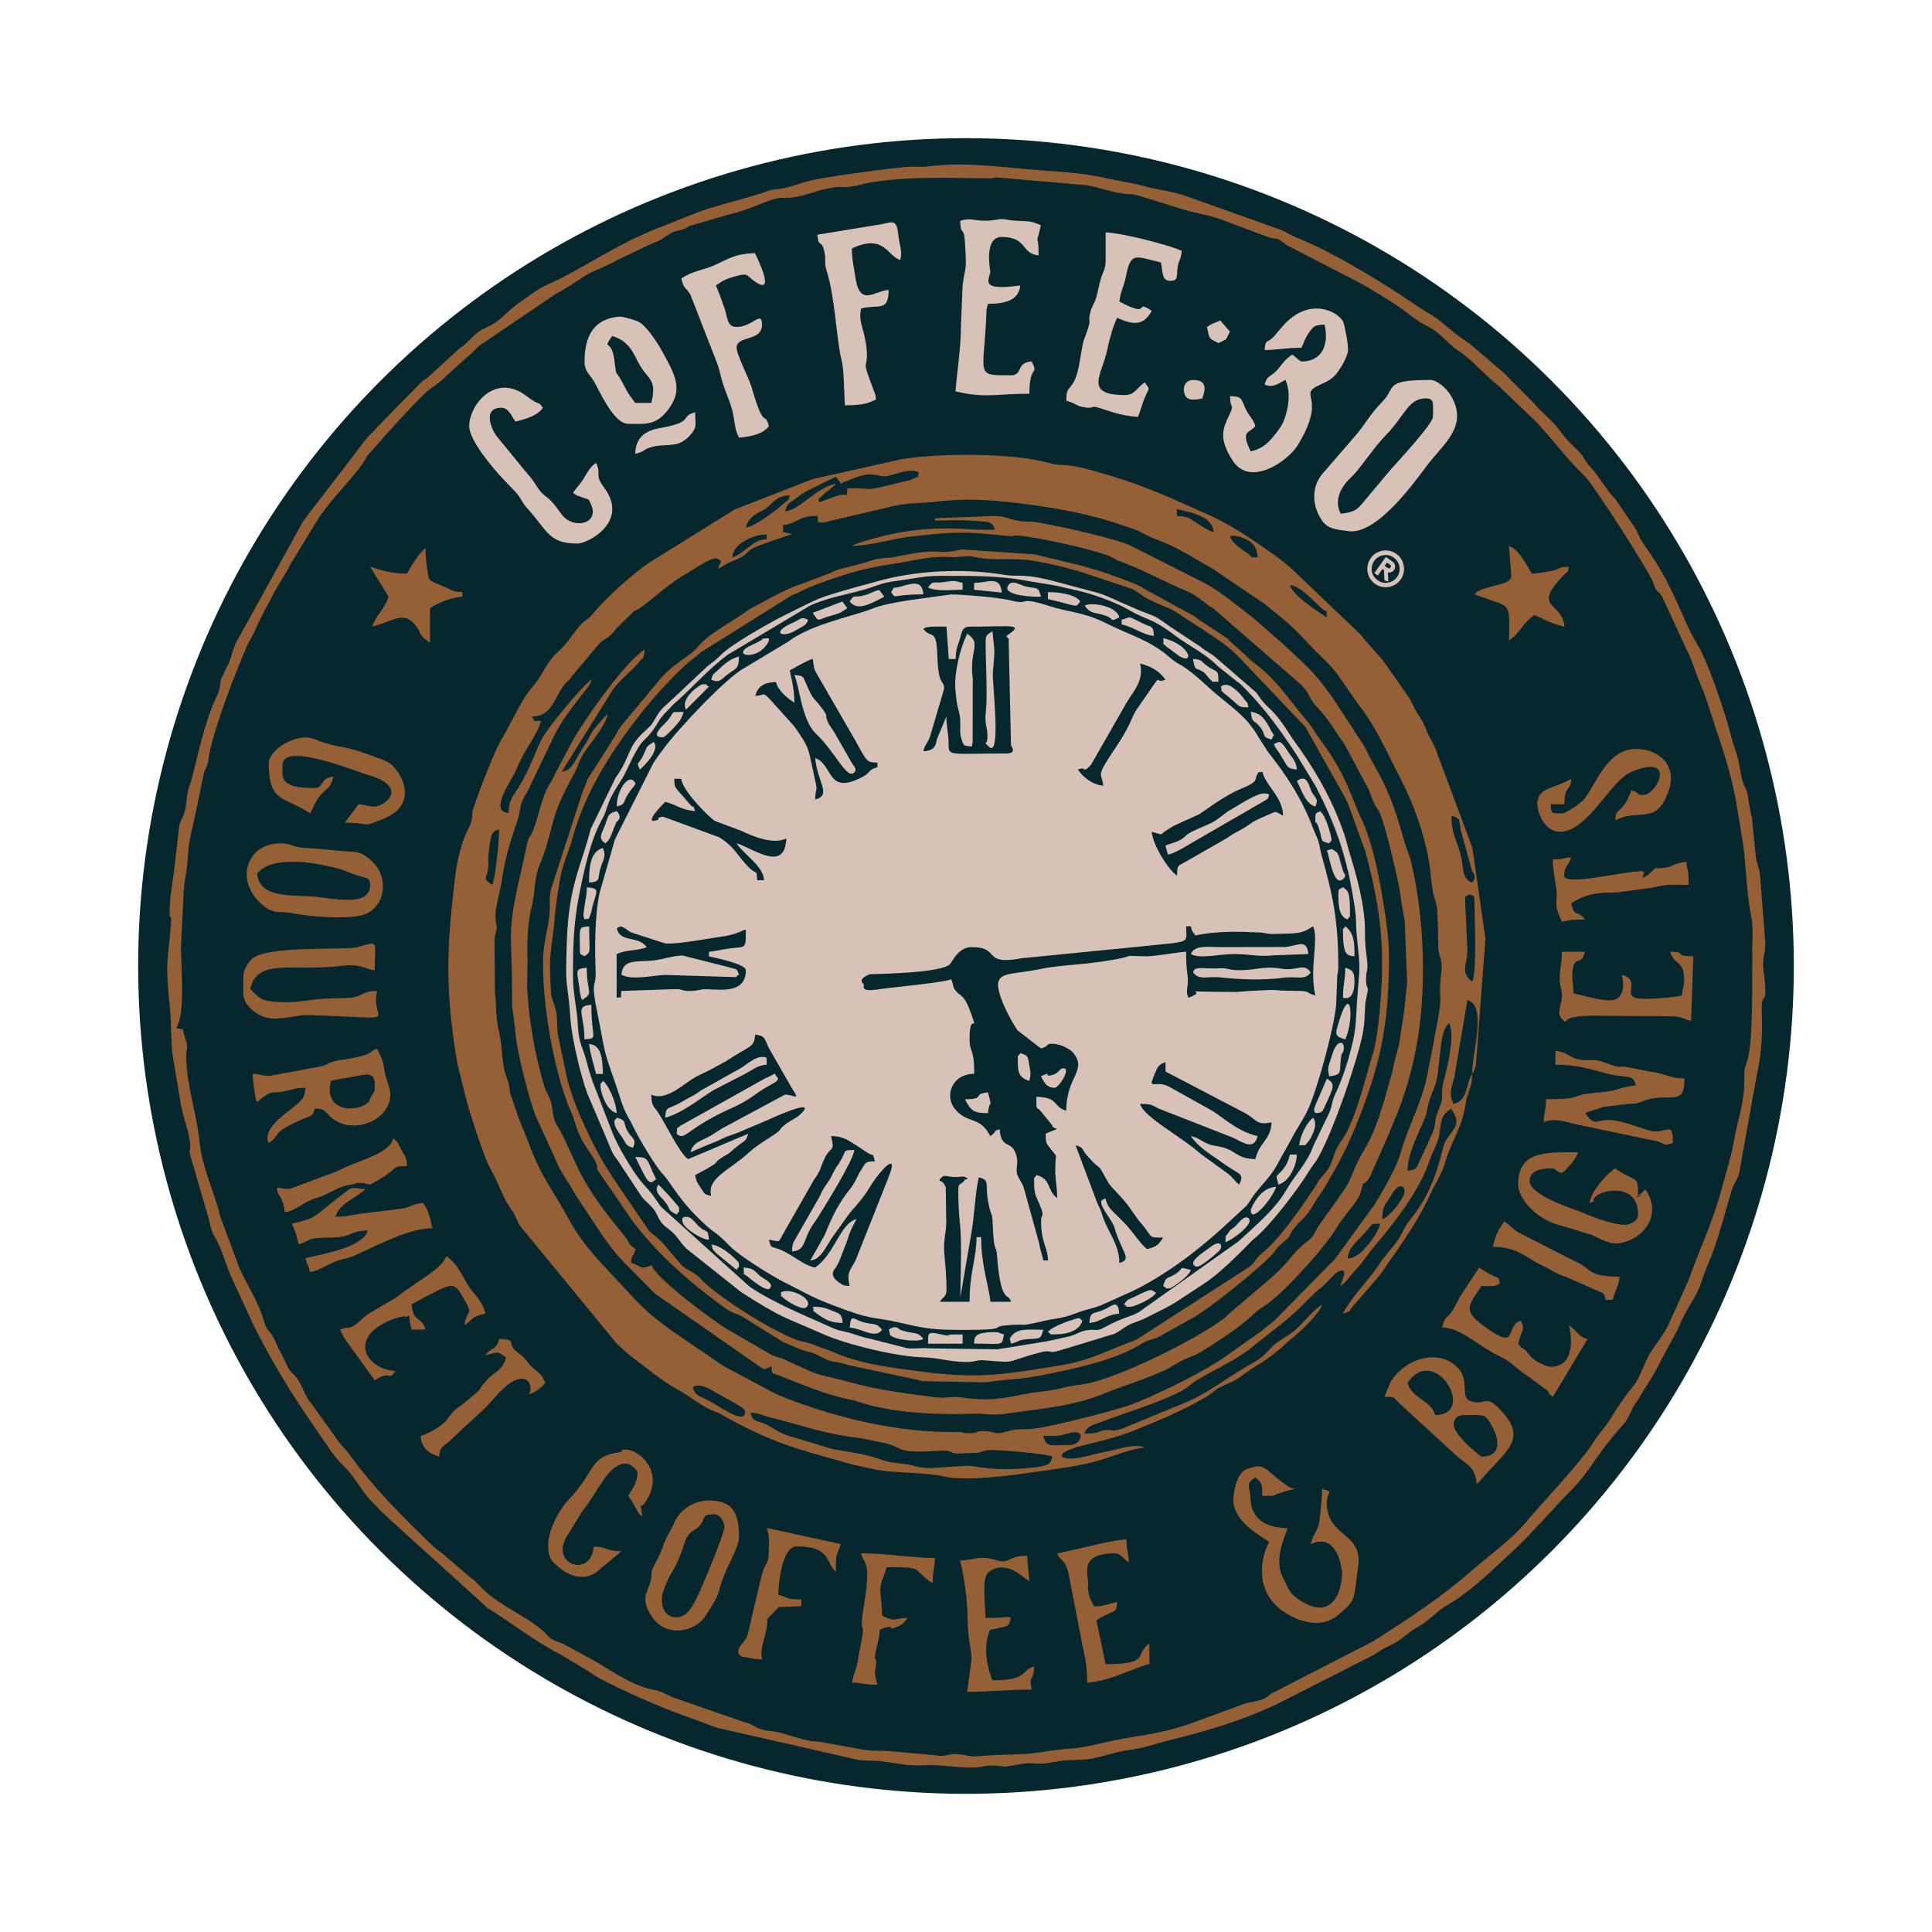 <?xml version="1.0" encoding="UTF-8"?>
<svg id="Logos" xmlns="http://www.w3.org/2000/svg" viewBox="0 0 864 864">
  <defs>
    <style>
      .cls-1, .cls-2 {
        fill: #d8c2b7;
      }

      .cls-3 {
        fill: #966037;
      }

      .cls-3, .cls-2 {
        fill-rule: evenodd;
      }

      .cls-4 {
        fill: #06272e;
      }
    </style>
  </defs>
  <g id="Circle">
    <circle class="cls-4" cx="432" cy="432" r="370.2" transform="translate(-178.94 432) rotate(-45)"/>
    <g>
      <g>
        <path class="cls-3" d="M639.76,533.83c2.18-5,5-8.57,6.53-14.07,2.31-8.15,6.57-14.17,8.47-22.45.93-4.07.56-4.63,1.85-8.47,1.2-3.43,1.71-4.12,1.71-8.57-3.05,4.82-1.53,11.62-8.29,13.43-2.31-4.86-.79-7.45.37-12.04l5.83-34.4c8.8,2.36,2.31,22.64,2.08,33.01.14-.19.32-.79.42-.65.05.14.32-.51.37-.65,0,0,.83-2.13.88-2.22l4.31-56.99-5.83-40.65-16.53-44.31c-1.3-3.24-2.87-5.23-4.07-8.29-1.67-4.17-1.71-3.98-3.94-7.41-1.99-3.06-2.27-5-4.4-7.96l-10.19-14.58c-3.38-4.49-7.32-8.15-10.93-12.82l-31.11-29.72c-2.64-2.08-4.17-3.56-6.9-5.46-9.54-6.76-19.26-13.61-30.05-18.38-21.2-9.45-29.54-13.57-52.27-19.91-12.13-3.38-12.78-1.48-19.35-3.33-15.74-4.4-48.24-4.44-65.7-1.57l-39.59,8.89-34.86,13.57-37.5,23.33c-6.85,4.26-20.65,16.71-25.56,22.92-2.78,3.52-3.66,2.73-6.39,5.97-1.67,1.99-3.47,4.44-4.95,6.39-2.08,2.73-3.43,3.89-5.97,6.39-4.03,3.98-6.06,9.86-9.77,13.98-3.52,3.94-6.76,10.09-9.07,14.63l-4.35,8.06c-3.24,4.03-13.61,31.62-13.7,33.57-.28,4.49-.6,5.09-2.55,8.94-2.45,4.95-4.44,13.75-5.05,18.66-3.47,29.17-4.82,46.76-.51,76.58,1.62,11.44,2.08,10.74,4.31,20.42,1.67,7.32,8.94,30.46,12.36,36.07,3.01,4.91,4.63,10.93,7.87,15.83,1.53,2.31,1.25,1.44,2.45,3.75.69,1.39,1.16,2.78,1.9,4.31l43.71,53.24c2.13,1.85,4.26,4.03,6.57,5.79,6.71,5,13.61,10.97,21.11,15,5.32,2.87,9.77,6.99,15.46,9.31,1.25.51,2.04.69,3.61,1.57,22.73,12.82,32.87,15.09,57.36,22.04,3.1.88,6.62,1.48,10.09,2.27,9.49,2.22,22.04,1.2,32.64,3.52,9.45,2.04,28.84-.42,39.4-1.99,9.63-1.44,21.02-2.59,30.51-5.6,5.42-1.71,13.75-4.95,19.31-5.42l-1.43-.51c-4.86-.93-11.71,1.67-16.25,2.45-6.11,1.06-14.58,4.54-19.45,2.18.88-2.45.28-1.39,2.45-2.73.05-.05,4.31-1.62,4.4-1.67,9.07-2.31,16.95-3.84,25.7-7.41,11.07-4.44,21.3-8.7,31.72-14.72,3.1-1.76,3.57-2.96,6.71-4.63,2.73-1.48,4.91-1.99,7.64-3.7,1.11-.69,1.99-1.44,3.01-2.18,6.95-5,9.54-5.37,17.46-12.45,1.2-1.06.51-.56,1.57-1.53.23-.19,1.67-1.39,1.67-1.39,3.7-2.78,13.1-11.62,14.21-15.7-4.07,2.73-6.95,6.48-10.56,10.09-3.98,3.94-8.57,5.56-11.81,8.84-5.09,5.23-4.72,5-11.67,8.98-8.75,5-16.58,11.34-25.83,15.42l-29.26,12.08c-5.74,1.85-3.89.37-7.69.79-3.43.37-2.82,1.57-9.45,1.57.93-3.43,3.8-3.8,7.22-5.14,11.95-4.68,24.17-7.87,35.74-13.75,3.15-1.57,4.4-3.33,7.31-5.05,7.64-4.63,16.07-8.24,23.38-13.75l13.8-10.93c8.66-6.9,8.89-8.06,16.11-14.82,1.06-.97,2.08-1.62,3.38-2.82,1.34-1.2,5.32-5.69,6.39-6.2,5.28-2.36,1.67,3.94,1.06,6.44,3.01-1.99,4.95-5.37,7.5-7.96,3.05-3.1,4.44-5.97,7.27-9.26,8.89-10.37,20.74-25.42,25.09-38.8,1.53-4.72,3.84-7.5,4.45-12.04.88-6.39.83-8.33,5.23-11.3,4.12,6.16,2.41,7.69-1.02,12.36-1.85,2.55-2.08,3.24-2.87,6.44-2.73,11.34-6.99,21.95-14.45,30.93-2.73,3.29-3.84,7.32-6.71,10.79l-5.97,7.41c-5.19,8.47-12.78,15.05-17.41,23.8,4.44-1.2,2.5-1.57,5.69-4.63l9.54-11.11c2.18-2.41,2.69-3.47,4.4-5.93,6.67-9.45,14.95-21.34,19.58-31.95ZM658.37,439.01c-5.83-4.26-1.81-8.61-2.18-14.31l-.97-21.76c0-2.96.32-1.9,2.08-3.1,1.62,1.2,2.08.19,2.08,3.1,0,6.34,1.2,32.13-1.02,36.07ZM653.19,370.95l5.14,18.61c.19.51,2.55,2.08,0,5.14-4.95-1.81-3.43-6.71-5.56-14.03-1.62-5.46-3.56-7.87-3.7-15.88,3.93,1.06,3.43,1.67,4.12,6.16ZM590.59,271.68c4.07,3.75,2.13-1.39,2.78,4.44-3.94-2.64-15.23-9.68-16.48-14.45,4.63.37,10.28,6.85,13.7,10ZM558.55,241.87c2.55,1.67,3.61,3.75,3.89,7.45-5.23-.46-1.16.65-4.45-1.76-2.68-1.94-6.81-4.44-7.92-7.55,1.07-1.25,6.62.6,8.47,1.85ZM526.33,227.65c7.64,1.76,15.93,3.61,16.48,10.32-2.73-.74-5.56-2.78-8.01-4.35-3.15-1.99-3.8-2.78-8.47-2.87v-3.1ZM361.32,219.32l12.45-6.11,1.76,2.22s.14.56.19.42c0-.09.05.32.14.46,2.22-1.06,9.45-4.12,12.36-4.12,7.64,0,4.54,2.13,12.08-.23,3.66-1.16,7.87-2.13,10.6-.79-1.07,2.87,1.39,1.06-3.01,3.19-1.44.69-1.9.56-4.07,1.06-20.28,5.09-10.97,2.64-24.86,2.96-.56,5.09,1.16,1.94-4.12,3.19l-8.29,2.96c-1.53-1.53.51-2.04.69-2.31,1.62-2.18,4.72-3.47,6.53-5.93-9.49,2.22-15.97,11.81-22.69,12.36.97-3.61,1.76-3.52,4.68-5.65,2.55-1.85,2.92-2.22,5.56-3.7ZM342.57,227.38c3.75-2.87,4.17-5.37,10.6-5.93-.74,2.82-.19,1.53-1.99,3.15-3.8,3.43-13.57,10.97-17.64,11.3,1.53-5.79,6.71-6.81,9.03-8.52ZM342.85,239v2.08c-4.31.37-5.55,1.94-8.47,3.94-2.59,1.71-4.07,3.52-6.99,4.31.51-6.3,9.54-10.32,15.46-10.32ZM218.44,386.6c0-.56-.19-2.08-.09-3.01,1.07-12.04,1.94-11.85,4.86-12.64.05,5.09-1.76,22.08-3.06,24.77-5.32-3.56-1.81-2.36-1.71-9.12ZM333.03,632.54c-1.53,3.56-11.44-3.66-15.83-6.02-3.89-2.08-6.34-2.22-7.36-6.02,1.67-1.85,5.37-.42,7.55.69l11.9,6.71c1.76,1.16,4.77,2.31,3.75,4.63ZM460.26,656.47c-17.36,1.71-23.66-1.11-27.69-.97l-16.53,1.06c-5.46,0-7.13-1.34-11.48-1.85-5.97-.74-6.48-.56-11.2-2.22-7.73-2.73-15-3.19-21.25-4.54l-20.6-6.2c-3.89-1.53-5.88-3.24-8.75-4.68-4.12-2.08-5.93-.74-7.13-5.23,4.31.09,4.44.97,10,2.36,16.95,4.21,21.85,6.9,40.37,9.12l10.19,2.18c3.52.74,6.16,2.73,8.84,3.24,5.69,1.06,16.71-.37,18.75.09,3.61.83,1.2,1.11,4.49,1.2l8.8-.32c2.69-.46,2.08-.74,3.98-1.11,3.1-.6,26.67,1.39,29.63,2.82-.93,3.56-1.95,4.21-10.42,5.05ZM478.92,646.24c-9.86,0-10.97,1.11-12.36-4.12,5.14,0,6.62.32,10.51-.93,9.72-3.1,6.2,5.05,1.85,5.05ZM596.93,563.13l-27.08,27.55c-1.53,1.25-2.45,1.85-4.07,3.15-.19.19-1.11.97-1.67,1.44l-16.9,11.95c-9.58,6.62-32.96,18.2-43.34,21.62-6.76,2.22-33.47,9.21-41.48,10.05-6.16.6-6.57-.28-12.18,1.3-6.57,1.85-4.21-.19-10.42-.19-4.72,0-1.3.97-6.2.93-4.26,0-1.67-.56-5.97-.51-25.93.32-53.1-6.2-76.9-15.46-3.19-1.2-2.73-1.25-5-2.22l-17.45-9.35c-6.62-3.15-10.7-6.9-16.39-10.42l-11.62-7.96c-10.97-8.1-13.1-10.42-21.62-19.63-8.7-9.4-17.82-18.24-23.98-29.63-7.22-13.38-12.69-19.31-18.47-35.14-1.3-3.56-2.5-6.16-3.84-9.54l-3.47-10c-1.71-4.4-.23-3.61-2.22-8.98-2.69-7.27-1.76-13.57-3.57-21.16-1.81-7.69-.83-11.11-1.76-16.81l-.18-24.86c1.67-5.97.93-3.1.46-8.38-.42-4.54,2.18-12.41,2.96-18.15,1.2-8.7,4.21-18.38,6.95-26.07,1.11-3.1.79-5.46,1.99-8.29.93-2.27,2.59-4.44,3.84-7.5l10.37-21.58c3.29-6.95,8.24-13.01,12.87-19.08,1.71-2.27,3.19-3.38,3.98-6.34-4.12,2.78-19.31,21.16-22.13,26.34-2.96,5.51-4.07,10.69-9.95,20.97-2.68,4.68-5,6.02-5,12.5-9.44-.79,1.85-15.14,3.66-20.05,2.69-7.27,9.07-14.82,10.79-21.16-4.77-.42-1.81,1.06-4.12-2.08,9.91,0,9.91-9.54,15.6-15.32,1.39-1.44,1.07-.69,2.41-2.73l11.76-14.03c2.08-2.31,3.38-2.27,5.74-4.54.42-.42,1.9-2.22,2.36-2.78l7.82-7.64c1.62-.93,1.81-.74,3.29-1.85,6.67-4.91,13.1-11.16,20.79-15.32,2.59-1.44,10.97-7.55,13.24-6.34,3.01,1.57.93,1.57.6,3.66l-.14.93c3.43-2.27,3.98-2.55,8.15-4.26,4.77-1.99,3.7-2.78,7.32-5.05,1.34-.83,15.51-5.74,17.55-6.2l-4.12-1.02v-3.1c6.48-.56,6.57-4.12,15.46-4.12.6,5.32-1.16,1.9,2.08,3.1l32.55-7.64c8.24-1.53,10.42-.93,17.82-1.76,13.98-1.57,23.94-.97,37.64.69,15.88,1.94,31.48,4.63,46.76,10.05,1.57.56,3.1.93,4.68,1.53,3.47,1.3,5.83,3.06,9.12,4.26,11.95,4.49,15.23,7.55,25.88,13.33l23.33,15.83c8.98,7.27,12.04,9.49,20,18.15,4.21,4.63,9.35,8.66,12.96,13.84,3.7,5.32,6.81,9.95,10.65,15.14,6.67,8.89,11.16,19.4,16.25,29.08,6.85,13.1,12.78,29.03,14.4,44.35.46,4.44.74,7.69,1.9,11.53,1.67,5.46.83,4.77,1.34,11.02l.23,11.2c.37,3.75,1.85,4.72,1.43,9.21-.28,2.96-.88,6.99-.55,11.44.42,6.48-2.32,15.65-3.1,21.95l-2.08,10.32c-2.36,15.09-8.66,24.45-12.73,38.8-1.76,6.11-7.78,16.62-11.48,22.55l-17.78,24.49ZM607.91,560.73s-2.22,1.34-2.64,1.48c-1.76.69-.74.37-2.59.51.32-3.7,2.27-5.83,5.93-9.54,6.57-6.67,3.33-5.79,8.52-5.93-.28,3.47-6.25,11.16-9.21,13.47ZM627.58,534.85c-1.48,2.87-6.16,9.49-9.45,10.37.14-6.99,1.76-6.53,3.93-10.51,3.94-7.27,7.41-3.7,5.51.14ZM645.13,485.54c-.65,4.95.56,4.82-1.16,9.12-4.26,10.6.14,4.86-5.32,16.34-1.3,2.78-2.18,4.91-3.57,7.78-1.67,3.43-1.25,4.4-5.6,4.77,0-5.93,2.78-12.32,4.81-16.85,5.37-11.99,2.69-7.18,5.23-15.42.83-2.73,2.31-5.23,2.96-8.38,1.85-9.26,1.25-22.18,5.6-25.33,3.29,6.9-2.69,26.11-2.96,27.96Z"/>
        <path class="cls-3" d="M789.44,421.51l-2.32-29.86c-.46-4.63-1.62-4.95-1.99-9.4l-1.48-14.54c-.14-2.59.23-.88-.69-3.84l-1.39-8.24c-.37-2.87-1.81-3.84-2.78-8.24-.65-3.01-1.06-6.44-1.9-9.4-.97-3.38-1.67-4.49-2.69-8.66-2.5-10.05-10.46-33.75-15.28-41.44-6.57-10.46-9.95-25.23-23.29-43.75-2.13-2.96-2.45-4.12-3.98-7.36l-9.17-13.47c-1.25-1.53-1.57-1.44-2.87-3.29l-6.9-9.58c-3.19-3.38-2.5-2.59-4.91-6.44-1.9-3.01-4.49-3.66-10.7-11.99-3.19-4.35-7.73-7.45-11.07-11.62l-12.32-12.41c-1.43-1.48.65.32-1.57-1.53l-15-12.82c-2.59-1.71-4.07-2.78-6.62-4.72-5.97-4.68-5.79-5.42-13.01-9.68-2.78-1.62-4.4-2.78-6.85-4.44-11.16-7.69-31.3-19.77-42.92-25.09-3.15-1.44-5.23-2.36-7.87-3.47-3.47-1.44-3.75-1.94-6.9-3.38l-41.81-14.91c-5.93-2.27-12.31-2.82-18.29-4.4-2.22-.56-2.45-.65-4.95-1.25l-11.99-2.31c-10.05-2.45-18.94-2.96-30.28-3.8-17.96-1.34-32.27-3.84-49.49-1.9-4.86.56-4.45.19-8.24.23-5.74.05-42.59,5-47.59,6.76-13.52,4.68-13.33,2.64-17.41,4.26-7.18,2.87-24.95,6.71-33.01,10.28l-14.77,5.83c-19.82,7.59-34.45,18.61-49.86,25.42-5.09,2.22-8.7,5.32-13.24,8.43-4.12,2.82-8.43,7.87-11.95,9.68-3.19,1.67-4.4,1.81-7.22,4.12-2.13,1.71-3.1,3.19-5.28,5-1.99,1.67-1.62.97-3.43,2.73l-12.92,11.85c-.18.14-.42.32-.6.42-2.22,1.71-.6,0-2.87,2.27l-18.89,19.26c-1.71,2.18-3.19,3.15-5,5.32l-28.2,36.76-30.46,55.14c-1.25,3.24-1.62,5.32-2.87,8.47l-3.38,6.94c-.65,2.18-.37,2.96-.97,5.19-.46,1.76-.97,2.45-1.53,3.66-5.28,11.81-7.73,24.63-10.88,36.53-.55,1.99-.79,2.27-1.25,3.89-1.02,3.66-.79,6.16-1.57,9.72-.74,3.38-2.18,3.8-2.69,7.59l-2.22,19.4c-.79,5.79-1.99,12.08-1.99,18.61,0,4.95.97-1.2.6,4.77-1.16,17.32-2.87,15.37-.42,38.38.6,5.79.32,15.19,1.25,21.39l3.29,19.4c.97,7.18,3.57,12.59,4.31,18.38.69,5.6-1.06,2.04.79,8.38l7.69,26.39c.83,3.7,1.06,5.37,2.92,8.43,2.78,4.68,4.68,11.81,6.85,16.85l10.42,22.59c6.95,13.84,14.68,26.9,23.29,39.63l6.71,9.82c3.24,4.49,5.88,9.17,9.81,12.82,4.95,4.58,8.24,11.44,12.73,16.16,1.25,1.3,1.11.93,2.59,2.59,2.45,2.78,3.47,3.15,5.74,5.6l42.22,38.2c2.08,2.04,1.16,1.11,3.57,2.64,10.93,7.08,18.8,13.33,30.84,19.68l10.93,6.57c1.57.88,1.62,1.06,3.1,2.04,6.44,4.31,27.27,13.33,35.14,16.39l20.33,7.5,63.01,14.35c3.75.6,6.9.19,10.7.65,6.53.83,12.08,2.22,18.8,1.81,7.87-.46,13.15,1.02,21.67,1.02,4.49,0,5.74-1.2,10.19-.88,4.72.32,2.69.88,8.38-.14,3.52-.65,5.56-1.16,9.82-.79,5.6.46,9.72-1.53,16.2-1.57,1.71,0,5.7-.09,8.24-.51,6.39-1.11,11.11-3.19,17.64-4.03,6.62-.83,11.2-2.69,17.41-4.21,16.76-4.12,33.01-8.94,48.61-16.34l43.06-21.9c2.78-1.76,3.8-2.73,7.18-4.17,5.32-2.31,7.82-5.83,13.01-8.61,4.72-2.55,7.82-6.67,12.36-9.26,10.79-6.16,20.32-15.74,29.45-24.17,9.26-8.52,17.96-19.12,26.76-27.87,5.19-5.14,9.54-12.18,13.89-18.06,1.94-2.64,3.01-3.75,5-6.34,1.99-2.55,3.15-3.43,4.77-5.56,1.76-2.31,2.5-4.91,3.98-7.36.93-1.53,1.16-1.62,2.08-3.06.79-1.25,1.11-1.99,1.9-3.24,3.06-4.86,5.23-8.01,7.96-13.66l7.55-14.07c1.85-4.68,4.82-9.95,7.45-14.21,2.64-4.31,4.31-10.83,6.3-15.37,4.45-10.23,7.18-21.99,10.51-32.83,1.07-3.47,2.69-4.77,3.38-7.96l7.82-43.61c3.7-16.07,1.76-29.17,2.27-31.95.69-3.98,1.53-.79,1.53-5.6,0-5.42-.88-7.73-.97-11.39-.14-4.12.97-4.91.97-10.23ZM783.66,426.37l-.05,17.55c-.14,7.41-.09,22.22-1.99,29.58-1.2,4.72-1.67,2.92-1.57,9.77.09,9.91-2.87,16.9-4.68,27.27-1.2,6.9-2.96,11.9-4.58,18.1-4.68,18.06-10.23,28.52-15.74,44.03l-8.66,19.21c-2.64,5.56-5.46,8.43-8.43,13.24-2.73,4.54-4.26,10.42-7.27,14.4-1.85,2.45-2.92,3.43-4.91,6.44-1.57,2.41-2.64,3.75-4.12,6.2-3.98,6.67-6.07,7.96-9.4,13.29-5,8.06-22.59,26.62-29.77,35.19-6.76,8.06-15.6,14.21-23.38,20.97-15,13.1-28.1,21.53-44.96,32.36l-42.92,22.04c-4.63,2.04-3.24,2.78-7.22,4.12-3.33,1.16-5.65.93-8.98,2.36l-23.43,8.57c-15.23,5.14-23.84,5-36.44,7.92-4.77,1.11-13.38,3.1-18.01,3.1l-8.8,1.02c-9.4,2.04-21.02,1.25-29.86,2.22-5.56.6-6.07-.69-10.23-.88-4.4-.23-5.65,1.39-9.77.56l-17.96-1.67c-7.59-.69-10.56.05-16.25-1.2l-17.96-3.24c-6.39-.23-10.6-2.13-17.22-3.98-3.19-.88-6.34-.6-9.49-1.85-3.06-1.2-3.29-2.13-7.22-3.06l-32.13-11.16c-2.82-1.48-4.95-2.55-8.15-3.19-10.97-2.13-21.71-10.83-29.63-14.72l-10.65-5.83c-1.11-.51-2.73-.93-3.75-1.39-2.96-1.39-3.01-2.45-5.6-4.68-7.18-6.2-18.61-10.88-26.25-18.06-2.18-2.04-3.29-3.8-5.83-5.51l-11.67-9.95c-2.36-2.08-3.29-2.31-5.7-4.63-12.92-12.41-26.34-25.97-36.81-40.51-1.71-2.36-2.78-3.1-4.72-5.56l-12.04-16.85c-2.78-3.15-3.47-6.11-5.56-9.91-1.94-3.56-3.19-3.19-5-6.34-1.43-2.45-1.85-4.31-3.43-6.9-1.81-3.06-1.99-4.86-3.75-7.59-2.31-3.7-2.18-1.44-3.7-6.62-2.31-7.92-7.31-15.74-10.83-23.2l-8.66-23.29c-2.73-11.53-8.15-21.71-9.35-33.94-1.2-12.04-5.65-24.49-5.93-37.27-.14-5.37,1.43-2.41-.51-8.89-1.76-6.02,0-2.78-3.89-4.35,4.17-6.2,2.08-27.78,2.08-36.07l1.07-21.67c.19-8.8,1.71-11.39,2.08-19.58.28-6.44,2.04-11.95,3.33-18.29l3.7-17.96c.74-2.36,1.06-2.13,1.71-4.49.51-1.85.42-2.45.79-4.35,2.78-13.89,11.67-36.3,17.08-48.89.93-2.13,2.41-4.07,3.52-6.76,2.69-6.39,4.58-9.17,7.59-15.09,2.5-4.95,5.56-8.98,7.87-13.8l12.5-20.51c5.65-8.66,13.33-15.83,19.35-23.94,2.04-2.73,1.62-3.24,4.21-6.11,4.63-5.19,21.25-24.17,26.53-28.1,1.9-1.44,4.77-3.24,6.34-5l11.34-10.28c2.5-2.04,3.38-3.66,6.07-5.28l31.95-21.67c4.82-2.59,8.89-5.37,13.38-8.29,2.69-1.71,4.26-2.27,7.59-3.75,3.19-1.39,4.4-1.99,6.9-3.38l14.68-6.99c3.98-1.67,4.07-1.53,7.5-3.84,4.68-3.1,3.24-1.44,8.1-3.29,3.1-1.2.05-.79,4.07-1.76l15.42-4.49c8.7-1.99,12.59-4.35,19.96-6.85,3.52-1.2,5.46-.42,9.35-.93,5.6-.79,10.97-3.38,17.36-4.35,4.86-.74,3.84.19,8.66-.51,3.33-.46,5.97-1.44,8.52-1.85,18.15-2.78,34.58-1.94,52.46-1.76,4.26.05-.55-.19,4.12-.42l38.2,3.33c2.82.09,5.69.97,8.94,1.85,12.04,3.33,10.65,1.44,16.48,3.06l17.36,5.42c5.88,2.08,12.27,2.78,17.96,4.72l21.07,7.87c6.99,2.55,3.29-.74,9.31,3.98l29.96,15.46c6.11,3.06,8.84,5,14.35,8.33,3.15,1.9,4.31,2.73,6.85,4.49l5.93,4.4c2.69,1.94,4.03,2.59,7.08,4.26,5.05,2.73,7.78,7.04,12.5,10.19,7.08,4.77,11.58,10.7,18.15,15.83l16.85,16.11c7.22,7.69,13.8,16.76,21.39,23.94,4.31,4.07,29.08,42.97,30.74,47.59,2.18,6.07,1.81,2.87,4.35,6.99l10.42,22.59c2.87,5.37,4.17,10.79,6.53,16.16,2.55,5.79,3.7,10.23,5.88,16.81,3.84,11.48,7.55,22.36,9.86,34.49l3.24,19.45c1.67,11.62,1.44,21.85,3.75,33.24,1.11,5.46.32,11.2.46,16.44Z"/>
        <path class="cls-3" d="M621.15,506.97c.28-.79,1.3-3.29,1.81-4.4,5.51-12.64,9.35-26.48,11.39-40.19,3.56-23.84,2.36-54.26-3.47-77.46-.88-3.47-2.04-5.69-3.05-9.31-4.21-14.82-6.81-22.36-14.68-35.88-2.08-3.61-2.04-4.95-4.77-8.66l-12.64-19.35c-8.7-12.08-11.16-13.52-21.25-23.1l-13.75-12.04c-7.22-5.42-14.17-11.62-22.22-15.93l-33.57-16.95c-7.92-3.33-32.09-8.56-40.37-10-4.49-.79-4.31-.05-9.31-.83-4.58-.74-5.65-2.13-10.32-2.13l-26.81,1.02v1.02c4.81,0,10.74-.32,15.42.05,7.55.56,10.23-.23,11.39,4.07-3.75,0-7.36.09-11.07-.19-10.42-.74-21.48-.46-31.99,1.48-2.78.51-18.19,4.03-20.88,5.93,9.54-.23,17.08-3.1,26.71-4.21,18.52-2.13,23.66-2.27,41.81-.32,4.26.46,3.84-.28,6.44-.05,9.03.93,28.57,5.28,37.78,8.29,3.24,1.06,2.5.97,5,2.22,1.9.93.32.32,2.87,1.25,10.14,3.8,19.4,9.03,29.17,13.1,5.6,2.31,7.04,5,11.85,7.73l39.17,34.03c3.89,3.84,3.75,6.3,6.34,9.12,6.81,7.22,7.64,9.95,13.2,17.73l10.79,20.14c.69,1.71,1.34,3.75,2.32,5.93,1.34,2.92,1.67,2.59,2.64,4.58,2.22,4.68,8.61,31.16,9.26,37.13.56,5.14,1.85,9.17,1.94,13.24l.97,25.56c-.42,3.24-1.11,10.79-1.53,14.03l-2.08,13.38c-1.06,4.35-2.55,9.31-3.05,12.41l-3.38,12.08c-7.08,23.29-8.89,19.95-13.98,32.41-2.18,5.32-2.45,5.83-5.42,10.05-1.06,1.48-.55.65-1.67,2.45l-8.19,11.39c-1.39,2.04-1.62,2.96-2.64,4.54-1.44,2.18-2.27,2.36-4.21,4.03-7.55,6.48-4.68,6.81-19.17,18.98l-12.82,10.88c-1.67,1.25-2.13,2.18-3.8,3.43-12.32,9.31-48.2,27.36-63.34,29.45-12.36,1.71-7.18,1.99-20.23,3.47-9.12,1.06-17.69,4.72-32.73,2.5-6.16-.93-7.13.51-13.01-.23-13.61-1.76-25.74-3.24-39.35-7.08-6.11-1.76-12.69-2.55-18.29-5.42l-10.65-4.82c-3.24-1.11-2.27-.32-5.28-1.94l-19.58-11.34c-4.91-2.92-31.85-22.59-33.43-28.43-6.43,2.31-3.05.65-9.26-1.02.42-5.28.79-1.39,2.08-6.2-3.75-2.5-2.08-2.22-4.77-5.56-8.33-10.28-14.95-18.38-21.02-30.56l-6.53-14.12c-1.25-2.69-2.82-4.72-3.66-6.67-1.39-3.33-.83-4.82-1.81-8.52-.97-3.61-1.99-4.07-3.01-7.31-4.21-13.57-6.99-30.23-7.73-43.84l.19-13.8c-.32-5.97.09-15.56,1.57-21.58,1.85-7.32,1.02-8.47,2.59-15.93.65-3.1,1.81-5,2.73-7.64,5.37-15.14,2.82-17.08,14.12-37.41,1.62-2.87,1.57-4.31,3.15-7.13,3.29-5.93,10.19-12.69,11.71-19.21-1.11.83-4.68,4.95-5.88,6.48-2.08,2.55-2.41,4.44-4.26,7.08-4.17,6.02-5.42,11.81-10.46,12.22l22.18-35.56c3.06-5,8.15-8.47,11.9-12.87.14-.14.37-.37.46-.56,2.31-2.82,2.18-1.06,2.55-5.69-9.03,6.06-25.09,28.98-31.53,39.63l-8.24,15.46c-1.62,3.8-2.64,4.54-4.26,8.1-2.64,5.83-3.7,12.78-5.88,17.82-2.08,4.86-1.85,1.62-3.15,8.19-2.5,12.78-6.76,26.21-6.76,39.63l.51,18.57c.05,20.51-.28,5.93,1.71,25.6.83,8.01,5.79,27.64,8.8,35.51l8.43,18.38c2.73,7.08,6.02,10.7,9.58,17.22l6.99,10.56c4.35,6.67,8.98,13.75,14.58,19.45l13.84,13.98,47.46,33.06c2.08.97.79.74,2.18.56l2.41-1.11c.46,4.17,0,2.73,3.24,3.98,9.4,3.7,20.74,8.61,30.65,10.6,2.45.51,2.22.37,4.91,1.25,15.79,5.19,34.82,5.88,51.35,5.37,6.3-.19,8.24.97,15.46-.09,15.14-2.27,29.03-3.15,42.83-8.8,9.17-3.75,18.43-6.34,27.55-10.6,3.47-1.62,4.63-2.92,7.96-4.4,3.89-1.76,5.69-2.18,9.07-4.31,6.48-4.07,16.95-10.83,22.22-15.93,2.92-2.87,3.84-2.92,7.04-5.32,8.15-6.02,25.51-25.23,30.37-33.52,3.1-5.32,8.8-10.93,10.65-15.19l.93-3.24c.74-2.87.05-.65,1.81-2.36,2.18-2.18,2.55-4.82,4.21-7.92l5.97-13.61Z"/>
        <path class="cls-3" d="M273.49,331.64l-8.8,13.89c-2.27,2.82-2.41,4.86-4.07,8.29l-14.12,43.61c-1.11,4.31-.32,7.08-.79,11.62-.56,6.34-2.87,12.87-2.87,20.7s.42,14.12,1.3,21.39c1.67,13.7,5.6,33.38,11.07,45.65,3.01,6.81,2.04,8.7,6.81,15.88,9.49,14.17,1.62,5.74,7.13,13.38l13.89,20.23c11.53,15.14,26.07,27.83,41.53,38.89,3.29,2.36,4.12,1.85,7.59,3.75l17.78,11.07c1.2.6,2.96,1.3,4.31,1.9,8.75,3.84,7.27,1.9,12.04,4.44,7.73,4.12,5.05,1.48,13.33,4.21l28.1,5.97c2.87.51,2.04.6,5.09,1.16l27.73.51c16.25-2.22,13.47-.69,30.79-4.26,11.48-2.36,27.27-6.02,37.5-11.99,4.54-2.64,2.78-1.81,8.66-3.7l15.88-8.84c7.92-4.35,28.66-21.39,34.54-27.32,3.06-3.1,2.45-3.66,5.88-6.48,4.26-3.47,2.31-3.06,5.42-6.94,2.13-2.64,3.89-3.56,5.93-6.44,1.81-2.55,2.82-4.72,4.82-7.55,1.94-2.73,3.01-4.72,4.72-7.64,6.02-10.09,9.82-18.52,13.98-29.35l1.67-4.49c8.33-23.1,10.83-39.12,10.83-66.48,0-11.39-4.68-38.24-8.24-49.49-3.7-11.62-3.01-7.78-6.39-16.3-4.86-12.22-8.33-19.77-16.2-30.19-2.08-2.78-2.87-4.63-5.05-7.36-1.85-2.27-3.24-3.94-5.09-6.25-6.81-8.43-10.74-14.26-20.05-21.2-1.43-1.06-1.9-1.67-3.19-2.96l-7.08-6.34c-1.06-1.06.32.05-1.57-1.53l-11.25-7.32c-1.76-1.16-1.2-1.02-2.96-2.18-1.67-1.11-2.36-1.25-3.98-2.18l-14.63-8.01c-3.52-1.71-4.31-2.82-8.06-4.31-19.77-7.92-25.46-8.33-44.59-13.15l-32.87-2.22c-12.45,3.01-6.9-1.44-28.8,3.19-4.54.97-6.44.28-10.83,1.57-2.5.74-5.79,1.81-8.8,2.55-12.36,3.06-4.58,1.16-12.41,4.12-15.51,5.88-14.63,4.82-28.7,12.5-3.43,1.9-4.03,1.9-7.18,4.17-6.06,4.35-16.53,9.77-20.93,15.19-4.17,5.14-11.57,7.45-18.57,16.48l-15.93,19.12c-1.57,2.18-2.69,4.58-4.31,7.04ZM307.1,296.92c2.5-2.31,3.66-2.64,6.2-5.14l41.25-25.83c2.45-.65,5-2.36,7.82-3.47,11.71-4.68,23.47-8.38,36.2-10.19,7.87-1.11,17.18-3.66,25.19-3.24,2.64.14,2.87.19,5.51-.09,4.31-.42,3.61-.42,9.26.6,5.05.93,12.45.14,19.86.74,6.99.56,22.78,4.44,29.21,6.85l17.82,5.93c3.15,1.16,4.31,2.73,7.04,4.31,5.09,2.87,10.42,4.12,15.23,7.45,9.03,6.34,19.86,11.85,27.36,20.05l28.66,30.14,17.08,30.33c1.81,3.24,1.9,3.75,3.47,7.87l6.3,17.45c4.58,16.85,7.55,32.55,7.55,50.1,0,10.56-1.39,31.44-4.12,40.23-3.75,12.32-6.16,23.71-11.53,34.86-1.25,2.64-2.78,4.17-4.31,7.04-1.71,3.15-1.71,4.95-3.24,8.1-1.44,2.96-3.06,4.17-4.82,6.53-1.06,1.44-1.25,2.13-2.41,3.8-5.93,8.94-14.95,22.22-23.38,29.17-3.19,2.64-2.27,3.29-5.42,5.93l-50.79,32.73c-11.11,4.03-21.07,9.4-33.06,11.3-24.45,3.89-36.07,6.34-61.44,3.1-14.4-1.85-28.8-3.38-42.13-9.4l-9.07-3.29c-2.13-.74-2.41-.56-4.86-1.3-10.28-3.06-35.65-19.03-43.34-26.81-3.29-3.33-2.55-2.64-6.44-4.91-1.07-.6-.93-.42-1.9-1.16-1.06-.83-.46-.32-1.57-1.53l-8.06-9.45c-2.13-2.36-4.21-3.52-6.02-5.32l-16.25-23.94c-.79-1.44-1.53-2.36-2.41-3.8-6.39-10.09-14.77-27.96-17.83-39.91l-4.12-19.58c-.74-4.03-.14-7.64-.97-11.44-.79-3.61-2.31-5.09-2.27-8.52l-.42-10.46c0-7.73,1.44-13.94,1.99-20.7.6-7.55,1.71-14.03,2.69-19.82.83-5.05,3.94-11.99,5.42-17.41,4.63-16.99,13.43-32.36,23.61-46.53,8.15-11.34,17.08-21.85,27.41-31.39Z"/>
        <path class="cls-3" d="M343.87,688.51c0,14.26-.93,7.04-3.52,17.08l-5.69,24.21c-.88,3.15-.74,2.5-2.45,4.86-1.53,2.13-.83.42-1.62,2.27-1.85,4.44,2.87,4.07,3.84,4.31,1.81.46,3.89.79,6.39.83-1.07-4.49.97-8.2,2.13-14.54l.19-2.92c0-.14-.09-.46-.09-.56l5.23-5.37,10.09-.37v-3.01c-7.45,0-5.14-.88-10.32-2.08,0-4.95,1.67-21.67,8.24-21.67,15.83,0,13.01,8.01,17.55,11.34,0-2.31-.19-4.72.28-6.94.46-2.31,1.11-2.55,1.81-5.42l-33.01-7.22c.46,2.36.97,2.41.97,5.19Z"/>
        <path class="cls-3" d="M443.87,751.43c-2.31-4.86-3.89-13.98-2.08-19.63,1.34-4.17-.09-2.36,4.54-3.7,2.82-.79,4.4-.23,5.28-2.96,1.06-3.24.05-1.57-10.88-1.57,0-5.28-1.85-17.82,1.2-20.32,8.19-6.71,16.62,3.38,18.38,3.84l-1.02-11.34c-8.98,0-7.5,3.75-13.43,2.04-8.57-2.5-9.17-.14-16.44.05,2.27,9.82,3.29,18.7,3.38,28.71.05,5.69,1.67,11.11,1.67,15.65l-1.95,14.4c10.79,0,17.82-1.02,28.89-1.02-1.62-6.9.88-2.92,1.02-10.32-6.02,1.62-2.27,6.2-18.57,6.2Z"/>
        <path class="cls-3" d="M289.56,670.27c7.22-12.73-4.03-21.99-9.58-21.99-4.95,0,1.06.28-3.57,1.3-.19.05-.46.09-.65.09-12.08,2.04-9.54,8.15-20.65,20.14-.14.14-.37.37-.51.51-5.65,6.02-12.32,18.8-8.2,26.95.83,1.62,12.18,13.8,21.99,4.4l9.49-7.96c-6.71,0-6.39-1.94-12.36-2.08-1.16,14.03-19.17,8.43-12.36-4.07l7.5-12.13c6.9-8.33,11.25-20.93,19.31-20.93,2.13,0,5.14,3.01,5.14,4.12,0,4.4-2.5,7.27-4.12,10.32,4.31,6.39,3.7,7.45,6.2,9.26-.83-9.72-1.71-.69,2.36-7.92Z"/>
        <path class="cls-3" d="M317.06,671.01c-5.42,0-10.83,2.87-13.75,6.85-1.94,2.73-1.85,3.84-3.57,6.76-3.98,6.81-2.27,6.3-6.85,14.77-2.59,4.77-.79,4.07-2.32,9.03-1.06,3.52-4.58,7.08,1.57,15.37,6.07,8.19,18.52,6.53,23.61-1.53,8.33-13.1,3.61-6.94,8.66-19.17,1.34-3.24,6.07-11.81,6.07-15.6,0-9.95-2.18-16.48-13.43-16.48ZM311.13,715.55c-2.13,3.8-4.58,8.7-10.28,7.55-4.95-1.02-5.65-7.64-4.21-11.62,4.03-10.93,4.45-6.99,8.75-19.17,1.02-2.82.97-4.26,2.96-6.34,1.94-2.08,3.24-1.81,5-4.26,1.99-2.69.51-4.54,5.79-4.54,2.96,0,4.45,2.69,4.82,5.51.37,2.73-11.3,30.19-12.82,32.87Z"/>
        <path class="cls-3" d="M387.48,700.64c1.39,5-1.57,18.98-1.95,23.33-.46,5.19.6,2.13.32,6.57l-2.73,14.68c-.79,2.31-1.53,4.58-2.13,7.22,4.49.09,5.65,1.02,11.34,1.02-1.94-8.38-.69-4.58-.51-9.58.14-5.09-2.04,2.41,1.02-10.56,1.16-4.95-.79-4.07,2.82-5.32,5.14-1.76.14,1.76,5.74-.56,2.31-.97,3.19-2.08,4.4-3.89-6.81.14-4.91,2.08-11.34-1.02,0-4.49-.74-8.89-.79-11.39,0-3.84,2.04-6.9,2.82-10.28,17.78,0,10.6.51,20.6,7.22,0-5.69.93-6.85,1.02-11.34-10.93,0-21.02-2.08-33.01-2.08,1.02,3.89,1.11,1.39,2.36,5.97Z"/>
        <path class="cls-3" d="M593.32,672.03c0-5.09,3.7-4.63-2.08-6.2,0,5.37-.55,8.1-1.06,13.38-.6,5.74-2.87,6.2-4.07,11.39,8.94-4.31,12.92,3.98,13.98,11.71.65,4.72-2.18,25.6-20.37,12.22-3.47-2.55-3.75-4.86-5.83-8.66-4.68-8.7,1.07-18.98,1.9-22.46-6.76-.14-12.22-1.99-14.86-6.76-1.76-3.15-1.39-4.31-1.9-8.57-.56-4.54-1.44-4.81,2.36-7.36,3.06,2.22,3.1,3.1,3.1,8.24,7.13,0,3.75.09,8.75-1.57,2.18-.69,3.75-1.06,5.69-1.53-.19-.14-.56-.56-.65-.37-.69,1.39-12.13-8.61-12.13-8.61-2.59-1.62-5.05-1.3-8.47.05-5.79,2.27-6.25,13.89-6.16,14.72,1.11,8.84,9.63,13.57,16.07,17.92-5.09,9.63-4.54,21.76,3.84,29.12,6.39,5.6,18.52,10.65,26.85,3.66,8.57-7.18,6.9-6.57,9.12-21.95,2.18-15.19-14.07-12.92-14.07-28.38Z"/>
        <path class="cls-3" d="M494.43,744.21l-4.12-19.58c2.69-1.81,2.55-1.57,5.37-2.92,3.38-1.57,3.57-.93,3.94-5.37-3.52.83-6.16,1.99-10.32,2.08-.93-1.76-2.22-3.98-2.59-6.57-.51-3.33,0-1.57-.05-3.75-.14-4.44-4.03-13.43,11.95-13.43,2.55,0,3.89,2.59,6.2,4.12-.09-4.54-1.02-4.81-1.02-10.32-4.81,0-17.96,3.33-23.29,4.54-2.96.69-5.32,1.16-7.73,1.71,1.44,3.94,3.94,1.62,5.65,11.9l5.69,29.35c1.3,5.51,2.08,9.63,2.08,16.48,9.68-.23,23.89-7.92,27.83-8.24v-9.26c-6.99,5.09.65,9.26-19.58,9.26Z"/>
        <path class="cls-3" d="M135.94,500.21c3.89-1.67,3.84-.88,4.81-4.49,4.45.09,4.49,1.3,6.81,3.52,10.74,10.05,31.07.09,26.25-13.8-3.61-10.42-.6-7.73-5.23-16.48-3.43,1.25-1.57,1.62-5.42,2.82-6.3,1.99-10.83,2.04-13.7,2.82-3.47.97-2.78,1.76-6.81,2.45l-21.76,4.03c-3.61.23-4.21-.74-7.96-.83.37,4.35.32,3.7.83,7.5,1.02,7.27,1.02,4.81,4.03,2.78,4.68-3.1,3.01-1.34,9.12-2.45,4.49-.83,4.58-1.62,9.72-1.62-.32,3.75-1.02,4.95-3.33,6.94-5.51,4.77-16.16,11.25-13.15,17.78,6.25-4.17.09-4.21,15.79-10.97ZM147.98,483.36c3.66-.83,7.45-1.39,11.39-2.13,3.75-.69,8.19-1.94,8.19,3.15s.23,2.5-1.81,6.48c-1.02,2.04-.05,1.44-2.18,2.96-4.35,3.19-18.94,3.8-15.6-10.46Z"/>
        <path class="cls-3" d="M193.35,549.29c-1.25-5.32-1.44-7.32-4.12-11.34-4.21.37-5.09,1.53-8.84,2.5l-19.58,2.36c-4.58.69-5.65,1.34-10.74,1.34,1.39-5.23,6.94-7.45,11.11-10.51,1.16-.88,1.44-1.11,2.27-1.85-7.69-.19-3.38-3.15-15.93,6.76-7.36,5.83-6.57,6.25-17.08,8.7,1.81,3.43,2.13,5.14,3.05,9.21,6.62-1.76,1.3-2.82,15.51-3.06,8.47-.14,7.59-3.1,15.46-3.1-.6,2.18-1.67,3.1-4.35,4.95-5.46,3.75-16.99,5.88-23.52,7.41.79,3.19,1.34,3.01,2.08,6.2,3.84-.32,8.38-3.98,13.2-5.37,2.64-.74,4.21-.83,7.13-2.18,9.03-4.07,23.8-12.04,34.35-12.04Z"/>
        <path class="cls-3" d="M138.72,363.77c1.67-3.15,2.41-5.79,4.91-8.52,3.1-3.43,4.21-2.78,5.42-7.96-6.02.65-4.31,5.14-8.24,5.14-16.25,0-14.45-4.77-14.45-10.32,0-10.65,32.73,2.87,37.92,4.35,19.17,5.42,7.69,14.21,3.33,14.21-3.57,0-3.98-.74-7.22-1.02l-6.2,8.24c12.13,0,6.67,2.69,17.69-1.9,13.75-5.74,9.54-17.64,3.66-23.61-2.36-2.36-7.69-3.8-11.34-5.14-4.58-1.71-7.69-2.55-12.96-3.52-2.5-.46-4.49-1.06-6.57-1.67-4.31-1.25-7.45-4.72-17.5.56-2.55,1.3-6.99,5.32-6.99,8.47,0,18.2,6.76,14.77,18.57,22.69Z"/>
        <path class="cls-3" d="M137.6,453.92c45.14,1.44,27.59,4.03,31.07-10.74-7.78,0-5.56,3.01-14.4,3.15-14.72.23-14.68,1.11-23.01,1.76-2.92.23-11.81.19-14.45-1.48-2.27-1.39-3.38-2.73-4.91-4.44,3.24-13.89,18.66-7.59,40.37-10.19,10.05-1.2,10.32,1.53,15.32,1.9,0-13.89,2.13-12.96-8.06-10.23-4.91,1.34-41.11-1.02-47.22,5.46-1.67,1.71-3.52,4.91-3.52,7.87v7.22c0,6.2,7.92,11.34,13.43,11.34,6.3,0,11.2-1.76,15.37-1.62Z"/>
        <path class="cls-3" d="M131.96,408.59c4.31.97,26.25,3.38,32.69-.37,8.84-5.14,8.38-17.32,1.39-23.33-5.97-5.14-5.32-3.29-18.89-4.86-3.61-.42-6.81-.51-11.48-.88-4.91-.32-5.14-1.99-10.37-1.99-3.33,0-6.71.97-8.89,2.45-8.29,5.69-7.69,16.57-.65,23.57,6.71,6.71,8.66,3.66,16.2,5.42ZM133.53,385.44c5.19,0,17.96,2.59,22.27,4.54,6.85,3.15,9.72,1.48,9.72,5.74,0,10.6-17.45,5.6-26.81,5.14-11.39-.51-22.87-.14-23.75-10.28,5.09-5.37,11.85-5.14,18.57-5.14Z"/>
        <path class="cls-3" d="M157.28,529.75c2.99-.57,2.13-.73,1.78-.77.23.01.83.03,2.2.03.7.05,1.13.08,1.41.09-.41-.17,1.1.04,0,0,.21.09.94.27,2.85.65,14.49-7.69,8.33-8.24,16.48-8.24-.09-4.03-.79-4.21-2.32-6.94-1.76-3.19-1.2-3.47-3.84-5.42-1.95,7.22-15.28,9.4-24.68,14.49l-21.07,7.87c-4.68.97-7.08-2.22-5.97,1.48.56,1.85,2.73,3.29,3.24,9.12,4.81-.42,7.96-4.58,14.21-6.39,5.93-1.71,9.86-5.46,15.69-5.97Z"/>
        <path class="cls-3" d="M184.09,583.27c19.86-10.51,18.43-10.88,24.03-1.25,3.8,6.53.23,3.61-.32,10.56,4.63-3.1,2.18-3.47,9.26-5.14-1.48-6.48-5.23-8.15-8.2-13.43-2.59-4.63-5-9.4-9.31-12.32-1.53,5.69-13.01,11.07-21.95,18.29l-12.32,7.27c-3.1,2.04-3.29,2.73-5.7,4.63-4.07,3.24-3.19.74-7.5,2.82,1.3,2.41,1.62,3.52,3.43,5.83l12.08,16.76c7.59-5.09,5.56.97,9.26-4.12-14.54-1.2-21.9-16.81,1.57-24.12l2.04-.37c2.59-.37-1.81,1.53,2.59-.28.05,3.15.46,3.8,1.02,6.2h6.2c-1.67-6.11-5.51-2.78-6.2-11.34Z"/>
        <path class="cls-3" d="M239.32,612.58c-3.29-2.73-2.22-2.41-4.95-5.32-1.71-1.81-3.84-2.78-5.05-4.68-1.39-2.27.93-3.61-6.07-3.8-1.43,5.28-3.52,3.61-6.2,7.27,6.76-1.57,5-1.81,9.26,1.02-1.57,5.97-4.95,6.16-8.52,10.05-5.23,5.69.09,1.99-9.72,9.86-1.95,1.57-3.47,2.59-5.23,4.12l-2.5,3.1c-1.62,3.01-8.57,6.94-12.18,7.92.09,5.14,3.7,8.06,8.24,9.26.42-4.95,1.34-3.52,6.67-8.8,8.15-8.1,11.81-10,20.28-19.95l3.8-3.47c8.52-6.16,11.48,0,9.49,4.35,2.64-.69,5.79-3.24,7.22-5.14-1.99-3.8-1.07-2.87-4.54-5.79Z"/>
        <path class="cls-3" d="M746.94,425.63c1.67,6.25,6.2,3.47,6.2,12.36,0,3.56-.74,3.98-1.02,7.22-4.17.97-13.75,1.57-17.5,1.48-11.2-.28.46-8.15-9.31-10.74.97,4.26,1.43,11.11-5.09,11.39-4.49.19-12.92-2.31-16.57-3.15-.09-4.35-.83-7.18-.42-10.19,1.11-7.36,3.7-1.34,5.56-8.38h-10.32c.09,5.6-.97,7.08-.97,11.34,0,5.19,1.16,4.86.97,9.21-.09,2.82-2.41,7.08-.09,9.4,3.24,3.24-.83-.32,8.43-1.11,1.25-.09,3.52-.19,4.81-.23l34.35.23c7.31.05,5.19.93,10.28,2.08l1.02-28.89c-9.91,0-1.71-1.85-10.32-2.04Z"/>
        <path class="cls-3" d="M738.79,389.65c-2.45,2.08-.88,1.25-4.21,3.01,1.2-4.95.69-1.62,0-3.1-8.19,0-35.05,6.81-35.05,2.08s1.99-4.12,3.1-8.24c-3.93.28-3.29.97-8.24.97,0,4.58,1.48,10.93,1.76,14.77.32,4.63-1.57,4.86,2.36,13.1,4.21-.97,4.86-1.02,10.32-1.02-3.52-4.82-4.54-.23-6.2-7.22,9.03-6.06,17.32-4.49,20.74-4.95l15.56-2.08c7.59-1.81,7.87-1.25,16.25-1.25,0-7.78-.65-5.79-1.02-10.32-5.65.46-5.83,2.45-11.3,2.87-3.84.28-1.44-.93-4.08,1.39Z"/>
        <path class="cls-3" d="M702.72,348.31c-9.72,5.14-13.66,3.84-15.09,9.68-1.16,4.82,5.55,24.17,22.59,7.08,7.08-7.13,13.06-17.22,19.31-19.86,20.37-8.7,11.76,10.32,5.19,10.32-3.33,0-.79-.88-5.14-2.08-1.53,3.15-1.11,3.7-3.52,6.81-2.69,3.43-3.33,1.9-3.7,6.62,10.79-5.74,18.29,2.73,23.89-13.24,4.03-11.44-4.54-18.7-14.63-18.7-13.38,0-18.34,17.08-23.52,22.87-1.3,1.3-7.73,5.97-9.54,5.97-5,0-4.81.09-5.14-4.12h6.2c0-8.75,2.59-5.23,3.1-11.34Z"/>
        <path class="cls-3" d="M657.49,626.52c-4.4-1.57-.6-8.47-4.72-13.84-7.22-9.35-23.19-6.81-30.93,5.32l-2.69,6.62c4.72.09,3.84.14,6.53,2.82l26.34,24.17c4.54,3.66,7.78,4.72,8.38,12.22,13.75-15.83,22.73-19.95,11.11-32.78-7.64-8.47-6.76-1.94-14.03-4.54ZM641.84,632.86c-1.81-6.71-10.51-7.36-12.36-14.45,11.99-17.87,31.34,14.03,12.36,14.45ZM662.45,651.43s-12.36-9.4-12.36-14.45c0-2.41,1.71-4.12,4.12-4.12,9.77,0,9.72-.88,12.87,4.63,3.01,5.23,5.23,13.94-4.63,13.94Z"/>
        <path class="cls-3" d="M728.37,477.34c-6.02-1.06-1.81,1.16-11.11-2.27-3.98-1.44-3.29-.79-8.29-.97-7.5-.32-6.85-3.56-13.38-4.12v6.16h-.14c13.89,0,19.86,3.98,28.98,5.05,4.86.56,6.02.09,7.13,4.21-5.65.46-9.12,2.59-15.46,3.06-16.58,1.3-5.97,3.1-24.72,3.1,0,5.51-.93,5.79-1.02,10.32,4.63-2.22,10.14,0,14.54.93l36.72,7.69c4.31,1.81,1.9,1.71,6.48.65,0-9.21-1.81-5.14-8.24-5.14-2.87,0-13.84-5.14-20.6-5.14-5.65,0-6.2,3.06-10.32-3.1,1.71-.83,3.33-1.16,5.37-1.85,3.89-1.3,2.08-.83,6.9-1.39,3.1-.32,3.33-.51,6.44-.79,5.14-.46,3.05.19,6.99-1.3,11.95-4.49,18.66,3.24,18.66-10.14-6.57,0-8.89-2.31-14.58-2.92l-10.32-2.04Z"/>
        <path class="cls-3" d="M701.66,592.67c1.85,7.92,1.57,18.57-8.24,18.57-1.53,0-5.88-1.85-8.33-4.07-1.3-1.16-1.16-1.57-2.92-3.29-2.22-2.18-.88.19-3.19-2.96,1.67-7.22,3.33-6.25,1.02-10.32-7.18,2.59-.74,13.7-15.46,3.1-10.42-7.45-8.38-9.12-2.04-18.57,4.45,0,5.09.51,8.24-1.02-1.34-5.09,1.3-.14-9.26-7.22l-8.61,13.06c-6.25,13.06-6.2,6.34-7.92,13.75,8.52,0,16.57,8.7,26.81,13.43,4.45,2.04,6.76,5.42,11.39,8.19l8.89,6.57c1.9,2.31-1.07.23,2.41,2.78l15.46-25.79c-4.07-1.11-4.72-3.8-8.24-6.2Z"/>
        <path class="cls-3" d="M734.25,533.41c-.82.57-1.37.98-1.71,1.27v.21c4.93-1.98-2.38,1.79,0-.21,0-9.61-.31-5.44-10.32-12.15-3.8,2.55-10.93,10.6-11.34,15.46,5.09-2.04-.83.46,3.06-3.15,2.92-2.73,18.61-6.02,18.61,8.29,0,2.59-1.95,3.47-4.03,4.31-3.94,1.53-16.44-3.19-20.84-5.19-1.76-.79-22.73-7.18-23.57-13.57-.6-4.58,4.35-6.2,9.26-6.2,3.33,0,.79.88,5.14,2.08,2.36-1.71,6.48-6.57,7.22-9.26-14.86,0-26.81-.6-26.81,14.45,0,6.48,8.84,16.02,18.84,18.24l14.26,4.31c3.94,1.85,8.29,4.72,13.47,3.43,10.56-2.59,16.44-12.36,11.67-21.58-1.81-3.52-1.3-1.85-2.92-.74Z"/>
        <path class="cls-3" d="M678.42,550.82c-2.59-1.94-3.38-3.06-5.69-4.58-2.55,3.84-3.61,4.86-5.14,11.34,11.02,0,15.93,5.42,20.32,7.45,6.67,3.19,7.22,4.35,12.5,6.06l12.92,5.65c3.89,1.9,3.8.83,4.77,4.54h3.1c1.02-4.26,2.78-6.25,3.1-10.32-15.09,0-12.27-3.94-20.65-7.22l-25.23-12.92Z"/>
        <path class="cls-3" d="M674.95,279.09c.05,2.36-.09,4.91-.09,7.32,5.09-3.43,5.93-7.73,11.34-11.34,1.2.56,1.62.65,2.92,1.25,1.76.83,1.71.93,3.47,1.67,2.36,1.02,4.49,1.67,7.04,2.27-.97-11.53-15-7.78-.37-23.01,2.68-2.78,1.48-.37,2.41-3.75-5.14.09-3.94.93-7.55,1.76-2.27.51-7.13,1.2-8.98,1.34-2.5-3.75-5.88-11.2-10.32-12.36l1.07,13.33c0,4.68-13.38,3.98-16.48,8.24l11.44,4.03c2.45,1.34,4.03,1.11,4.12,9.26Z"/>
        <path class="cls-3" d="M166.54,280.2c9.12-2.13,14.82-8.29,20.46,1.2,1.39,2.36.79,3.01,5.32,6.02v-15.46c3.47-2.31,9.17-4.72,14.45-5.14v-2.08c-4.21-.09-3.43-.28-6.57-1.67-9.21-4.07-8.15-2.22-9.26-9.31-.32-1.94-.65-5.28-.65-8.61-2.73,1.99-6.57,8.15-8.29,11.39-8.43,0-12.69-2.08-16.48-3.1l8.24,13.38c-1.34,5.05-5.97,8.75-7.22,13.38Z"/>
      </g>
      <g>
        <path class="cls-2" d="M561.7,533.18c3.05-3.8,6.11-6.81,8.66-10.93l7.36-13.24c2.27-4.44,4.91-7.96,7.08-12.55,4.44-9.45,11.95-37.41,12.73-47.09l.51-13.2c0-.09.46-2.41.46-3.33,0-21.2-2.32-31.95-7.45-50.28-.56-2.04-.42-1.94-.93-4.26-.83-3.84-1.71-4.58-3.05-8.24-4.63-12.45-11.67-23.29-19.91-33.66l-4.45-6.9c-1.11-2.13-2.78-4.26-4.21-6.06-4.21-5.19-12.96-11.39-17.46-15.56-13.57-12.59-12.73-9.31-18.01-13.94-8.57-7.55-17.41-9.77-28.2-15.14-10.32-5.19-17.22-5.05-25.32-7.69-14.77-4.77-8.7-.37-17.04-2.5-6.16-1.57-23.01-2.78-27.18-2.78l-19.03,2.64c-5.56.88-12.27,2.04-16.71,3.94-4.68,1.99-20.79,5.6-30.6,10.6-2.96,1.53-3.8,1.99-6.39,3.89l-19.31,11.62c-8.19,4.17-30.09,27.55-36.67,36.53-1.57,2.13-2.87,3.84-4.31,6.02l-17.27,34.31-6.9,24.03c-2.22,10.88-2.13,25.33-1.71,35.56.23,6.39-2.31,3.06.56,17.04,4.31,20.97,2.04,14.72,8.38,32.87,2.08,6.07,2.87,9.91,5.69,14.95.97,1.71.97,1.53,1.81,3.33,2.92,6.11,10.51,18.8,13.84,22.22,3.47,3.57,6.94,11.62,18.84,22.41,4.86,4.4,3.98,2.45,11.02,9.58,4.58,4.58,18.61,13.29,24.86,16.39,9.86,4.91,10.05,5.65,21.02,9.91,18.84,7.27,16.85,4.77,31.07,8.06,11.11,2.55,13.98,3.01,27.97,3.01,20.46,0,10.79-1.34,18.57-2.04,11.34-1.02,3.57,1.06,18.33-2.31,1.95-.42,5.28-.79,7.82-1.48,2.96-.74,4.95-1.67,7.73-2.59,2.22-.74,5.32-1.39,7.92-2.36l13.57-6.07c14.82-6.9,29.82-18.24,41.85-29.26l10.19-9.4c1.67-2.08,2.5-3.89,4.26-6.06ZM524.11,369.79c.28-.14,1.07-.56,1.34-.74l10.65-4.82c1.2-.56,11.39-8.47,18.57-11.34,9.31-3.75,5.93-4.54,7.69-6.67.65-.79-.93-.74,2.18-1.02,1.71,6.48,9.07,11.16,9.26,19.58-3.8-1.99-2.59-2.18-6.53-.46-10.19,4.4-6.02,3.29-12.73,6.94-2.92,1.62-3.15,1.62-5.79,3.52l-19.03,10.88c-3.24,1.76-3.24,1.3-3.33,5.93-3.89-2.59-10.83-13.57-11.34-19.58,6.11,1.44,2.59,1.81,7.13-1.02l1.95-1.2ZM487.95,341.92l14.68-25.6c3.52-6.85,9.21-11.11,7.22-19.58,4.86,1.16,8.89,3.56,11.34,7.22-6.34,2.64,1.11-6.62-12.69,13.06-2.64,3.7-2.36,6.62-9.54,17.27-9.58,14.21-6.11,10.69-5.6,17.08-4.95-.42-9.21-4.03-11.34-7.22,4.07-1.67,1.95,2.18,5.93-2.22ZM419.15,292.61c-.37-11.95-2.82-6.76-6.2-11.34,1.2-1.48,8.01-1.02,10.32-1.02l1.02,14.45h3.1c0-4.26.93-5.93,1.76-8.57.97-3.06.93-5.88,4.45-5.88,18.84,0,25-1.57,16.48,4.12,1.34,2.73,1.02-.83,1.02,3.1l1.02,45.6c.05.19.19.51.23.65.05.37,2.41,3.24-2.31,3.24-29.35,0-25.28,1.85-25.93-7.08-.28-3.61-.88-5.05-.88-9.45l-4.26,10.19c-.37,2.22-.79,3.66-2.59,4.63-.19.09-.56.19-.74.28-.23.09-.65.14-.83.19-.88.28-.79.14-1.9.19.83-3.06,1.71-3.24,2.96-6.34l6.34-21.53c.05-4.4-2.59-.14-3.05-15.42ZM347.01,305.02c1.07,4.03,5.14,7.18,8.24,9.26,0-5.32-1.07-10.14-2.08-14.45,2.55-1.39,7.73-4.49,10.32-5.19l.37,2.92c.32,1.53.28,1.62,1.3,3.57l17.78,30.79c4.86,8.98,4.81,9.03,9.45,9.12v2.08c-4.35,1.16-2.64,2.22-6.9,4.44-15.84,8.24-12.73-5.6-20.93-8.57.93,10.93,7.59,16.53,0,18.57.09-5.88,1.25-2.92.05-8.24-3.33-14.72-1.99-14.07-9.49-24.58l-6.81-7.59c-1.62-1.62-3.24-3.75-4.44-4.91-2.87-2.78-1.57-1.39-6.11-1.02,1.2-4.63,4.45-6.11,9.26-6.2ZM297.47,358.59c5,1.16,6.71,3.57,13.38,4.12-1.67-4.58.37.23-2.73-3.47-6.62-7.96-6.48-6.3-6.57-10.97h3.1c.46,5.46,13.33,18.06,15.14,18.89l11.99,4.49c20.14,9.72,20.65-.88,19.58,5.83-1.9,12.08-16.07,1.06-21.99-.32,3.57,5.28,11.81,9.91,12.36,16.48h-3.1c-.51-5.93.51-.97-5.14-7.22-4.4-4.86-5.32-7.82-11.76-11.95l-25.19-9.26c-4.26.69-.19,1.11-3.66,1.81-4.91.97,4.58-8.43,4.58-8.43ZM277.84,443.17c-.6,5.32,1.2,1.9-2.08,3.1v-19.58c4.54-2.18,9.86-1.39,13.47-3.15-3.89-5.32-11.67-1.76-13.38-8.24,2.04-2.31,3.75.28,6.48,1.71l14.77,4.77c3.57.97,19.58-2.08,24.68-2.78,12.82-1.67,11.76-6.06,11.76-.6,0,6.25-.93,4.82-7.64,5.79-3.57.51-5.97,1.2-8.84,1.44v2.08c2.13.51,16.48,3.29,16.48,6.2,0,10.32-10.7,8.7-17.59,8.47-3.19-.09-3.61.79-7.18.79-4.77,0-3.15-.97-7.13-.83l-23.8.83ZM318.03,534.85c-3.43-.93-2.59-.65-4.63-3.61-1.67-2.45-1.9-2.78-2.59-5.69,14.72-7.78,5.79-4.03,13.1-8.57,2.45-1.48.93-.19,3.06-2.08,6.43-5.69,6.48-3.75,7.59-7.87l-26.81,11.34c-3.8-2.55-9.77-15.19-13.33-20.7-2.13-3.29-3.01-2.55-3.15-8.15,6.44,3.1,14.07-4.54,19.26-7.55,2.22-1.3,3.84-1.9,6.2-3.1,2.45-1.25,3.61-1.94,6.02-3.24,2.27-1.25,1.3-.6,3.24-1.9,9.21-6.02,11.53-5.37,11.67-11.02,5.14.42,4.07,2.31,6.62,6.76l9.86,17.18c4.07,6.11.88,2.87-3.1,2.87l-28.15,15.14c-2.27,1.39-2.92,1.94-5.05,3.19-4.07,2.41-7.82,2.73-9.07,7.45l7.22-3.1c2.31-.93,4.03-1.53,6.53-2.73,3.47-1.71,3.7-1.48,7.41-2.92l13.75-5.83c1.11-.56,23.57-10.79,13.75-1.94-1.53,1.3-4.63,2.73-6.39,4.17-3.19,2.64-.97,1.81-4.82,4.44-4.26,2.87-7.73,4.77-11.44,8.15-8.98,8.15-18.66,11.25-16.76,19.31ZM397.39,526.42l-13.8,34.77c-2.27,6.67-5.42,6.39-3.66,13.89-2.92-.23-2.59-.09-4.68-1.53-5.28-3.66-1.62-6.2-1.07-7.31,1.16-2.45.42-.51,1.34-2.78,1.02-2.59,1.48-3.89,2.31-5.93,2.55-6.39,1.02-4.49,5.19-12.32-7.5,1.99-9.68,15.7-18.57,21.67-4.26-.97-7.13-3.38-10.88-5.6-8.89-5.42-8.29-1.44-9.72-6.81,4.54.37,4.03,1.94,6.06-2.13l14.26-25c1.81-2.5,2.27-3.33,3.24-6.06,3.84-10.7,6.3-4.49,4.26-13.24,5.28,0,7.78,1.99,11.3,4.17l4.95,3.29c3.01,1.94,2.18-.56,3.33,3.84-4.4.09-3.98.51-5.88,3.43-1.57,2.36-1.99,3.8-3.24,6.02-1.48,2.59-2.22,3.1-3.89,5.42-4.63,6.44-6.76,11.67-9.54,18.29l-6.34,11.2c4.12-.32,6.02-4.21,9.58-10l8.19-11.39c9.82-10.97,7.13-9.91,12.82-17.08,3.98-5.05,8.29-8.1,4.4,1.2ZM442.9,582.16c-.55-6.67-4.12-15.97-4.12-28.89h-2.08c0,9.45-3.1,15.51-3.1,28.89h-13.38c1.39-1.94,3.06-2.5,3.06-5,0-7.04-.51-11.02-.97-16.57-.6-6.9,1.2-9.63.83-16.11l-.19-13.43c-.09-.28-.23-.51-.32-.79-.09-.23-.32-.46-.42-.69-1.2-2.27-3.47-.69-1.11-3.06,1.39-1.34,2.27-.14,6.39-.14,3.19.05,2.45-.56,3.93-.05,2.87,1.02.28,1.02.14,1.2-2.82,4.26-3.38-1.76-2.82,12.59.05,1.02.28,4.63.46,6.2,1.11,9.4.28,23.84.28,33.8l4.68-27.27c1.62-8.43,1.81-18.7,3.57-26.34,5.51,1.48,2.27,2.45,4.58,12.92.88,4.03,1.44,2.92,1.62,7.69.65,15.6,1.53,7.45,2.04,15.46.28,4.03,1.16,11.81,2.64,14.86,1.71,3.56,2.5,1.76,3.56,4.72h-9.26ZM463.45,490.49c0,6.81,0,4.17,1.9,6.34l4.63,5.69c1.48,1.94.28,1.44,2.78,2.36l-5.14,2.08c.09,4.54.14,4.07,2.36,6.99,2.78,3.66,2.27,1.71,2.04,5.65-.46,7.78.74,9.54.74,16.2-4.68-3.47-2.5-8.52-9.26-10.32-1.34,2.73-1.02-.83-1.02,3.1,0,5.51.6,5.74,2.41,10.05,2.59,6.16.69,3.57.69,7.5,0,9.68,2.96,11.71,3.1,17.55h-2.08c-.79-3.38-1.3-4.31-2.04-8.24l-6.48-23.43c-.69-2.96-2.78-5.19-3.24-6.94-.69-2.69.65-4.54-.23-8.01-1.99-7.82-6.81-2.45-7.59-12.08-4.07,1.48-.09.19-4.12,3.1-4.95-9.35-10-5.14-15.79-12.08-4.95-5.93-1.3-15.79,8.57-15.79,0-11.99-2.08-9.21-2.08-15.46,0-13.01,3.84-2.31,1.11-10.28-3.29-9.72-5.05-8.89-6.81-10.83-2.41-2.64-1.07-2.64-2.55-5.69-2.96,1.44-26.39,3.56-31.85,4.4-9.31,1.44-6.76-1.02-7.31-2.31-.05-.05-3.2-2.08,2.82-4.35.37-.14,31.3-.28,35.74-4.44,1.2-1.16,3.7-7.69,9.86-7.69,13.29,0,4.07,8.38,22.5,4.95l52.55-5.19c23.84-2.59,20.79-.93,20.79-9.07h2.08c.83,3.06.46,1.67,2.08,4.12,9.17-2.13,20.32-1.76,28.8-1.34,3.15.19,3.29.69,5.79.65,10.74-.32,12.59.19,18.01-3.43,2.73,5.69-1.81,19.12,1.02,30.93-5.05-1.3-1.3-2.04-9.26-2.08-13.98-.05-2.27-.93-20.65.09-2.36.14-4.12.42-5.19.42-32.36,0-10.42-1.48-21.62,2.59-1.67-3.38.23-4.81-.42-9.82-.55-4.07-.65-6.3-.65-10.79-4.86.42-12.64,1.9-17.59,2.08l-7.59-.19c-2.45.46-.46.32-3.75,1.02-14.21,3.01-26.81,2.87-35.56,4.72-11.76,2.5-17.82,1.48-19.35,5.51-1.76,4.54,5.6,17.96,8.43,22.04l10.46,8.1c4.35-1.2,1.81-2.08,5.14-2.08,3.98,0,8.24,2.64,9.35,4.07,6.39,7.92-3.15,10.51-3.15,25.83-6.16-1.67-3.1-5.97-13.38-6.2ZM512.95,558.6c-2.59-1.9-6.67-8.06-9.54-11.07-6.3-6.71-7.92-6.81-9.03-11.57-.93.69-4.03.09.42,6.76,5.69,8.52,1.57,3.29,7.22,15.6,1.62,3.56,2.64,5.37-1.43,6.48,0-8.15-4.77-13.2-7.36-20.51-.83-2.41-.93-3.33-2.36-5.88l-9.86-26.21c3.89,1.02,2.41,1.53,5.42,4.91,7.64,8.57,3.1.79,9.07,11.53,1.43,2.64,6.81,6.85,10.74,12.96l3.01,4.21c7.04,7.87,3.43,7.64,10.93,7.64-2.13,3.19-2.92,4.17-7.22,5.14ZM554.2,529.75c-2.5-1.85-2.08-2.55-5.28-5.05l-11.95-8.66c-8.1-7.41-25.56-16.48-27.13-22.36,5.05,0,4.95.37,8.24,2.04l33.33,13.06c5,2.5,9.35,5.56,11.02-.69-9.86-2.27-16.48-9.49-21.81-12.18l-17.92-10c-6.11-3.15-9.54,2.18-6.48-5.28,1.25-3.1,1.85-4.72,5-5.56v4.12l35.88,18.75c5.05,2.96,4.91,5.46,11.53,3.94-.19,7.82-5.46,8.84-7.22,16.48-8.29-.19-8.33-3.52-14.4-5.19-3.38-.93-4.91-.6-8.1-2.22-2.87-1.44-2.73-2.04-6.39-2.87,2.96,4.35,7.64,7.41,12.18,10.51,2.87,1.99,3.61,2.64,6.81,4.58,3.52,2.13,4.63,2.55,2.68,6.57Z"/>
        <path class="cls-2" d="M610.92,437.99c0-4.82,1.16-3.38.32-9.54-1.48-11.07-.28-10.97-1.25-19.4-1.07-9.26-3.75-18.8-6.44-27.59-.83-2.73-1.43-5.6-2.55-8.8-4.72-13.66-11.2-25.56-19.4-37.32-1.76-2.5-3.33-4.54-4.68-6.67-8.66-13.66-9.12-10-15.09-18.94l-18.24-15.79c-2.55-2.08-3.84-2.31-6.67-4.68l-13.66-9.03c-8.75-6.25-5.79-3.89-14.91-7.78-21.2-9.07-8.52-4.81-33.7-11.67-18.47-5.05-17.59-2.41-26.11-3.8-17.59-2.87-39.03-1.99-56.76,3.15l-8.94,2.41c-18.24,5.28-15.32,4.35-32.5,12.87-5.74,2.87-23.29,12.69-27.92,17.45-2.64,2.69-3.43,2.92-6.16,5.19l-17.55,16.48c-4.95,4.03-5.32,6.94-7.64,9.86l-2.64,2.55c-8.29,7.32-6.07,11.16-13.15,20.88l-11.11,22.92c-4.49,17.36-9.77,25.23-10.65,49.72-.88,24.4.09,14.54,1.67,36.02.6,8.19,5.19,28.2,8.75,35.56l6.48,15.19c5.28,12.92,2.92,6.85,7.87,14.82l8.61,13.01c1.71,2.31,3.8,3.56,5.51,5.83,1.71,2.31,2.04,4.49,3.89,6.44,1.62,1.76,3.8,2.78,5.97,5.37,2.04,2.45,2.27,3.24,4.63,5.65l24.72,19.63c18.8,11.9,17.64,10.32,36.85,18.8,10.42,4.58,32.87,10,44.4,10.23,7.13.19,11.81,2.08,19.58,2.08,3.93,0,4.17-1.06,7.96-.74,15.46,1.3,8.1.79,24.91-3.57,5.32-1.39,3.06.79,8.38-.79l24.58-7.45c2.36-1.06,4.21-2.78,6.39-3.94,2.36-1.25,4.77-1.71,7.32-3.01,15.65-7.87,9.26-4.35,26.62-15.65,8.98-5.83,20.28-18.43,22.27-20,6.67-5.19,19.86-22.45,24.49-30.14,1.9-3.15,2.55-3.24,4.17-6.16,6.9-12.41,16.95-41.81,19.72-54.54,1.53-6.99.69-12.36,1.76-16.81,1.57-6.67-.14-2.96-.14-8.33ZM606.89,447.39c-.51,6.85-.32,11.48-1.76,17.82-1.85,8.15-4.4,16.44-7.96,23.98-1.76,3.75-1.3,5.28-2.78,8.57l-7.04,14.63c-2.82,7.92-8.1,12.78-12.13,19.82-5,8.7-14.21,16.3-21.39,22.96l-44.63,31.67c-4.4,2.41-7.13,2.27-15,6.62-4.45,2.45-3.66.56-8.75,1.53-3.1.6-3.84,1.9-8.43,2.92-2.87.65-5.6,1.16-8.47,1.85l-22.41,3.66-30.09-.42c-3.29-.28-7.08.23-10.23-.05l-17.27-4.4c-3.24-.56-6.2-1.85-8.8-2.55-3.94-1.02-4.77-.88-7.96-2.36-12.73-5.79-25.05-10.6-36.48-18.15l-39.59-35.7c-2.22-2.73-2.59-4.03-4.77-6.57l-3.84-4.4c-4.03-4.54-10.79-16.25-13.1-21.95l-8.94-23.06c-1.16-3.7-1.62-4.49-2.64-8.7-1.85-7.55-3.52-7.13-4.08-17.59-.32-6.3-1.99-12.96-2.08-19.58-.09-13.52.09-24.63,2.87-38.43,2.08-10.37,5-24.12,10.14-33.15,1.67-2.96,1.62-4.12,2.92-7.41,2.27-5.74,5.19-8.61,7.73-13.94,8.57-18.01,6.95-10.93,13.06-19.91,2.22-3.29,1.44-2.92,4.26-6.02l4.03-4.21c.93-.88.69-.56,1.67-1.44,7.78-7.08,14.12-14.4,22.59-20.7l36.81-21.95c1.11-.51,3.19-1.34,4.4-1.76,8.24-2.92,16.9-4.03,24.91-7.04,3.1-1.16,5.88-1.81,9.17-2.18,7.18-.88,12.04-2.27,19.35-2.27,13.43,0,26.76-.23,39.82,2.36l12.5,2.04c2.92.69,4.44,1.11,8.38,1.94,7.22,1.48,18.06,5.46,24.03,8.94,8.06,4.72,10.05,3.38,20.56,11.39,6.3,4.77,13.52,7.96,19.21,13.8l8.61,6.85c1.44.93,1.99,1.62,3.29,2.92,9.12,9.17,16.44,19.35,23.47,30.14l8.19,13.47c8.66,16.67,13.43,30,16.62,48.34,2.41,13.66.97,10.09,2.08,20.6,1.48,13.94,1.16,10.88-.05,27.04Z"/>
        <path class="cls-2" d="M330.48,435.91c-1.2-3.29-.6-2.04-4.81-3.43l-20.51-5.19c-5.74.32-9.17,2.08-14.91,2.41-6.85.37-11.81-.28-12.36,6.2,4.81,2.73,15.14.09,19.58.09l29.91.93c3.94,0,.37.32,3.1-1.02Z"/>
        <path class="cls-2" d="M429.42,322.61c.14,3.06-.37,4.86.51,7.73,1.02,3.33.97,3.19,4.68,3.52.74-3.56.23-1.99.37-4.26l.05-26.02c-1.81-12.92,4.35-15.6-2.5-20.19-3.19,6.67-5.88,17.64-5.28,24.82.88,10.65,1.95,8.8,2.18,14.4Z"/>
        <path class="cls-2" d="M381.97,345.48c1.53-1.53,0-2.5-1.39-4.91l-6.81-11.9c-1.11-2.13-2.78-4.03-3.52-5.74-1.81-4.21.65-1.67-2.41-5.83-4.72-6.53-3.38-2.41-7.31-11.25-1.48-3.47-1.07-3.61-5.32-3.98,2.41,5,3.15,20.09,9.77,26.34,8.75,8.29,13.7,20.56,16.99,17.27Z"/>
        <path class="cls-2" d="M574.99,433.41c-1.3-.05-3.66-.6-6.3-.65-5.56-.14-7.92,1.11-14.45,1.11-5.19,0-4.63-1.06-9.17-.83-7.59.32-10.97-1.2-11.48,1.85,2.73,3.7,6.25,1.57,12.22,2.22,9.21.97,18.89,1.34,28.29.14,6.02-.79,9.4,1.34,12.08-2.36-2.87-4.12-5.14-1.25-11.2-1.48Z"/>
        <path class="cls-2" d="M382.06,514.29c-5.65.14-3.06-.19-6.67,5.69-1.25,2.04-.88.97-2.04,3.1-1.81,3.24-1.11,2.82-3.33,5.93-1.67,2.36-2.27,3.38-3.38,5.93l-10.14,17.73c-1.48,2.78-2.22,2.92-2.31,6.99,5.69-.46,4.91-3.98,7.92-9.63,1.25-2.36,2.27-3.43,3.66-5.65,3.56-5.65,15.93-25.65,16.3-30.09Z"/>
        <path class="cls-2" d="M338.26,489.1c6.48-4.77,11.44-5.37,8.98-7.82-1.67-1.67,1.16-1.71-5.32,1.11l-37.73,21.11c-2.04,2.13-1.07-1.16-1.57,3.56,3.06,2.59,3.7-.09,12.96-5.6,10.51-6.2,13.98-5.93,22.69-12.36Z"/>
        <path class="cls-2" d="M537.16,374.51l28.1-16.25c1.99-1.34,1.48-.42,2.36-2.82-3.15-2.64-11.48,3.43-18.43,7.36l-5.32,3.98c-3.38,2.13-7.41,3.38-11.16,5.32-2.87,1.48-2.13,1.94-4.77,3.47-2.08,1.2-4.68,1.62-6.76,2.59l1.16,4.07c3.98-.93,9.63-4.86,14.82-7.73Z"/>
        <path class="cls-2" d="M552.12,426.65c6.81,0,10.69,1.3,17.08.6l15.88-.6c-.6-7.08-4.86-3.61-10.32-3.15l-28.84.05c-5.88-.05-11.71-1.02-13.38,3.1,4.17,2.36,12.18,0,19.58,0Z"/>
        <path class="cls-2" d="M442.11,333.82c5.88,5.97,1.57-28.52,1.9-32.83,1.02-13.43.88-6.67-.14-18.7-1.57,1.11-3.1,1.39-3.1,4.12,0,10.19.93,24.82.09,32.13-.65,5.51.79,6.34.74,11.16-.05,4.03-2.31,1.3.51,4.12Z"/>
        <path class="cls-2" d="M333.4,480.12c4.21-2.31,5.46-3.66,9.45-3.98v-3.1c-4.03-1.67-7.92,2.41-11.76,4.72l-17.82,10c-2.64,2.04-2.82,1.85-5.79,3.52-2.96,1.62-3.1,1.9-6.07,3.24-3.43,1.53-3.57.93-3.93,5.32,7.87-2.13,14.91-8.24,21.67-12.36l14.26-7.36Z"/>
        <path class="cls-2" d="M431.51,491.6c2.87,5.46,4.17,6.2,10.32,6.2.55-6.67,2.18-1.16,0-9.26-7.22.56-.83,3.06-10.32,3.06Z"/>
        <path class="cls-2" d="M268.72,387.62c1.07-3.24,2.5-5,.88-8.38-6.02,1.62-6.16,9.82-6.16,15.46,5.6-.46,3.52-1.62,5.28-7.08Z"/>
        <path class="cls-2" d="M422.76,597.16c-.51-.05-4.03-.88-4.26-.93-3.84-.51-3.38.51-3.47,4.68h15.46v-4.12h-4.12c-5.05,0,.88.83-3.61.37Z"/>
        <path class="cls-2" d="M598.28,458.5c-1.11,3.94-1.34,5.05,3.33,6.3,4.07-8.52,2.73-27.22-3.33-6.3Z"/>
        <path class="cls-2" d="M596.38,469.89c-.37.88-.83,2.59-1.3,3.89-1.34,3.94-1.34,4.26-.69,7.5,5.69-.46,4.68-1.76,5.19-7.18.56-5.37.83-1.44,1.34-4.91.51-3.61-2.59-4.21-4.54.69Z"/>
        <path class="cls-2" d="M264.46,449.33c-7.69.65-3.1,3.94-3.1,15.46,6.53-.56,3.1.37,3.1-15.46Z"/>
        <path class="cls-2" d="M465.54,266.82c-1.34-5-1.85-3.33-6.81-4.54-3.01-.74-6.48-3.47-8.1-.05-2.08,4.44,13.75,4.86,14.91,4.58Z"/>
        <path class="cls-2" d="M435.63,600.87c13.52,0,12.13,1.3,13.38-4.12-2.92-.69-1.76-1.02-4.12-1.02-9.86,0-9.07,2.69-9.26,5.14Z"/>
        <path class="cls-2" d="M600.78,392.94c1.62-1.62.37-1.99-.09-3.33-2.64-7.82-1.16-7.69-5.09-9.91l-2.22.56c1.11,2.45,3.01,17.08,7.41,12.69Z"/>
        <path class="cls-2" d="M481.97,589.52c-.23,0-11.16,3.15-13.38,6.2,2.73,1.34-.83,1.02,3.1,1.02,5,0,11.07-1.34,12.36-6.2-1.95-1.11-.19-1.02-2.08-1.02Z"/>
        <path class="cls-2" d="M593.41,482.34l-3.75,8.66c-1.07,2.55-3.98,7.73.32,6.62,1.71-.46,1.62-1.11,2.78-3.52,4.07-8.47,4.21-9.35.65-11.76Z"/>
        <path class="cls-2" d="M395.44,266.82l-2.22-2.96c-3.24.65-3.19,1.39-6.67,2.36-5.23,1.44-3.93-.93-6.57,2.69,3.29,4.72,9.72.97,15.46-2.08Z"/>
        <path class="cls-2" d="M270.67,377.15c2.69-1.94,2.78-4.72,5-9.44.19-.42,2.96-1.67.19-5-4.54,1.2-3.66,2.41-5.51,6.9-1.53,3.75-2.87,5.23.32,7.55Z"/>
        <path class="cls-2" d="M325.76,301.32c3.57-2.64,4.58-2.08,4.72-7.69-3.66.83-6.25,3.1-8.89,5.56-3.1,2.87-2.82,2.22-3.52,4.77,3.84,1.76,4.49-.32,7.69-2.64Z"/>
        <path class="cls-2" d="M296.45,329.74c.88,0,4.54-3.89,5.42-4.86,1.81-1.94,3.15-3.8,3.84-6.48-7.22,0-2.92-.46-8.33,5.09-1.57,1.57-6.71,6.25-.93,6.25Z"/>
        <path class="cls-2" d="M598.51,399.84c0,6.48.65,10.09,4.17,11.34,1.34-2.73,1.02.83,1.02-3.1,0-8.94-.6-9.49-3.1-11.34-1.62,1.2-2.08.19-2.08,3.1Z"/>
        <path class="cls-2" d="M370.26,275.76c5.69-1.76,4.35-.93,8.66-3.8l-2.22-2.96-13.24,5.05c2.92,4.35,1.76,3.24,6.81,1.71Z"/>
        <path class="cls-2" d="M451.55,598.65l.56,2.22c4.45-1.02,2.55-1.67,8.29-2.04,4.81-.32,5.05.05,6.16-4.17-7.92,0-12.13-.88-15,3.98Z"/>
        <path class="cls-2" d="M412.94,265.8c-.51-6.39-4.49-5.09-10.56-3.38-4.72,1.34-1.3-1.2-3.89,2.36,2.59,3.52-.74,1.02,14.45,1.02Z"/>
        <path class="cls-2" d="M588.23,365.86c0,4.21-.05-.19,1.34,3.8,2.22,6.39.23,6.3,4.86,7.5,1.07-1.94,1.02-.19,1.02-2.04,0-.28-2.18-10.19-5.14-12.36-1.62,1.2-2.08.19-2.08,3.1Z"/>
        <path class="cls-2" d="M559.34,541.1c0,6.81,10.14-5.88,11.34-10.32-7.69.19-11.34,10.19-11.34,10.32Z"/>
        <path class="cls-2" d="M511.23,278.86c-7.82-3.75-4.86-2.96-9.63-1.71v2.08c5.93,1.39,9.45,4.72,14.45,5.14-.37-4.72-.69-3.56-4.81-5.51Z"/>
        <path class="cls-2" d="M349.05,578.18c1.62,2.13-2.04-.32,2.18,2.96.97.79,7.69,5.19,9.44,3.43,3.75-3.75-8.15-9.31-11.62-6.39Z"/>
        <path class="cls-2" d="M548.37,310.81c6.9,5.42,4.58,5.42,9.95,5.51-.83-3.19.23-.79-1.71-3.43-2.18-2.87-7.13-8.8-10.65-5.83.97,1.9-1.16.97,2.41,3.75Z"/>
        <path class="cls-2" d="M541.1,557.81c-3.19,2.45-10.46,6.85-6.2,8.61,1.71.69,8.24-5.23,10.05-6.76,2.22-1.99,1.43-5.93-3.84-1.85Z"/>
        <path class="cls-2" d="M494.2,275.25c4.77,1.71,1.67,3.15,6.39.83-1.53-5.69-13.94-6.85-15.46-5.14,2.87,3.94,4.77,2.78,9.08,4.31Z"/>
        <path class="cls-2" d="M385.58,591.15c-3.93-1.25-5.09-3.8-5.6,2.55,5.97.51,11.39,5.19,14.45,1.02-2.59-3.56-4.12-2.08-8.84-3.56Z"/>
        <path class="cls-2" d="M372.01,586.1c-2.96-1.25-4.58-1.71-8.57-1.71,1.39,2.64-1.57.51,1.99,3.15,3.75,2.73,6.3,4.07,11.39,4.07-.37-4.26-1.34-4.07-4.82-5.51Z"/>
        <path class="cls-2" d="M601.61,432.8c0,5.88-1.02,7.13-1.02,13.38.23.05,5.14,2.08,5.14-7.18,0-3.98-.6-5.23-4.12-6.2Z"/>
        <path class="cls-2" d="M573.46,523.27c-3.15,3.66-2.92,1.39-1.76,6.48,4.86-1.3,8.15-8.43,8.24-13.43h-3.1c-.69,2.92-1.57,4.86-3.38,6.94Z"/>
        <path class="cls-2" d="M483.08,268.91c-2.36-3.24-9.72-4.12-14.45-4.12v3.1c13.89,3.24,12.27,4.17,14.45,1.02Z"/>
        <path class="cls-2" d="M262.43,432.8c-4.63.42-4.63.83-3.8,5.74.6,3.52.51,6.16,1.71,8.7,5.46-3.66,2.08-2.59,2.08-14.45Z"/>
        <path class="cls-2" d="M312.66,548.55c-1.85-1.62-3.1-4.4-5.93-4.4-2.27,0-1.67,2.04-1.2,3.1,1.07,2.31,7.82,6.9,11.48,7.22-.37-5.32-.74-2.69-4.35-5.93Z"/>
        <path class="cls-2" d="M402.62,594.71c-.51-.19-2.08-2.59-5.14,0,.97,1.81-.69,2.13,2.64,3.52,1.39.6,9.45,2.22,12.83.6-2.78-3.8-4.08-1.85-10.32-4.12Z"/>
        <path class="cls-2" d="M475.17,477.76c-1.43.19-1.81,2.41-4.81,3.06-4.31.93.83-2.13-4.81.46,1.34,2.59,2.31,5.19,6.16,5.19,1.76,0,7.87-9.26,3.47-8.7Z"/>
        <path class="cls-2" d="M456.23,471c-1.43,2.87-1.02-1.62-1.02,5.14,0,4.4,1.67,6.3,5.14,7.22.65-3.1.65-3.01-.05-7.13-.65-3.98-.69-4.31-4.07-5.23Z"/>
        <path class="cls-2" d="M275.81,499.84c-1.11,1.94-1.02.19-1.02,2.08,0,2.41,2.18,4.77,3.52,6.81,1.76,2.73,1.43,3.66,4.77,4.54,1.76-3.8-.32-4.03-2.22-7.04-2.55-3.98-.09-5.09-5.05-6.39Z"/>
        <path class="cls-2" d="M430.49,263.72v-3.06c-3.57-.83-3.33-1.16-7.64-.46-5.56.93-5.32-.93-7.82,2.5,3.52,1.99,11.2,1.02,15.46,1.02Z"/>
        <path class="cls-2" d="M261.41,427.66c3.1-2.27,2.08-1.2,2.08-13.38-4.95.42-4.17-.05-4.17,10.28,0,2.96.32,1.9,2.08,3.1Z"/>
        <path class="cls-2" d="M525.31,569.94c-3.33,2.08-3.93.69-5.14,5.19,2.73,1.34-.83,1.02,3.1,1.02.09,0,8.38-4.91,9.26-8.24-6.34-1.48-2.08-1.2-7.22,2.04Z"/>
        <path class="cls-2" d="M264.14,408.78c.46-1.02.42-1.99.79-3.33,1.9-6.99,3.61-8.15-2.5-8.66,0,3.89-.6,4.95-1.02,8.29-.46,3.84-.79,4.21,0,6.11,3.15-1.16,1.02,1.53,2.73-2.41Z"/>
        <path class="cls-2" d="M493.64,585.73c-4.63,2.04-6.02.37-6.48,5.88,5.69-.46,6.76-3.56,13.38-4.12-.56-6.81-3.06-3.43-6.9-1.76Z"/>
        <path class="cls-2" d="M588.23,360.67c1.57-3.43.14-3.47-1.67-6.57-.88-1.53-1.85-8.7-6.57-4.77,1.99,3.75,3.75,10.14,8.24,11.34Z"/>
        <path class="cls-2" d="M570.31,334.19l1.71,2.45c.79,1.2,1.2,1.99,1.94,3.19,1.81,2.92,1.71,3.94,6.02,4.31-.32-3.94-2.36-5.46-4.12-8.24-3.47-5.37-3.66-4.31-6.2-3.1.23.28.51,1.16.65,1.39Z"/>
        <path class="cls-2" d="M601.61,414.28c-1.11,1.94-1.02.19-1.02,2.08,0,10.46,1.53,11.02,5.14,11.3,0-5.28.09-10.32-4.12-13.38Z"/>
        <path class="cls-2" d="M263.44,466.88c.6,4.77,2.04,8.94,3.1,13.38h3.1c-.19-7.82-1.07-12.96-6.2-13.38Z"/>
        <path class="cls-2" d="M340.02,570.68c-2.96-2.45-2.59-3.43-7.5-3.84.65,5.05-1.25,1.48,1.99,4.21,1.53,1.3,8.24,6.71,9.68,5.23,2.31-2.31-2.45-4.17-4.17-5.6Z"/>
        <path class="cls-2" d="M538.64,300.9l2.36,2.78c2.36,1.94-.19.93,3.89,1.25-.09-5.79-.28-3.94-4.54-6.76-3.75-2.5-2.18-3.15-6.81-3.52.79,6.16,1.48,3.43,5.09,6.25Z"/>
        <path class="cls-2" d="M563.69,325.34c2.87,3.8.19,4.07,4.95,5.37,1.57-3.38,1.3-1.11-.14-3.89-2.36-4.63-4.44-8.06-9.17-8.47.74,5.65,1.48,3.19,4.35,6.99Z"/>
        <path class="cls-2" d="M507.44,579.89c-3.47,1.71-2.82.79-4.82,3.47,2.73,1.34-.83,1.02,3.1,1.02,1.25,0,9.03-3.06,11.34-6.2-2.55-1.25-.83-2.64-9.63,1.71Z"/>
        <path class="cls-2" d="M435.63,260.67v3.1l12.36,1.25c-.65-7.92-6.3-4.35-12.36-4.35Z"/>
        <path class="cls-2" d="M269.6,483.36c-1.34,2.73-1.02-.83-1.02,3.1,0,.23,1.62,9.82,7.22,11.34-.09-3.89-3.24-12.27-6.2-14.45Z"/>
        <path class="cls-2" d="M284.09,517.39l3.43,6.9c.97,1.71,2.68,6.02,4.95,3.75,1.39-1.39,1.62,1.48-1.85-6.9-1.39-3.38-2.31-3.66-6.53-3.75Z"/>
        <path class="cls-2" d="M318.08,556.56c1.2,2.27-.69.79,2.27,3.94l9.07,7.41c1.34-2.73,1.02.83,1.02-3.1.05-.28-6.99-7.82-12.36-8.24Z"/>
        <path class="cls-2" d="M294.42,529.75c-2.13,3.24.83,5.05,2.82,7.5,3.43,4.17.28,3.19,5.42,5.93,1.3-2.73,1.02.83,1.02-3.1,0-.56-8.29-9.68-9.26-10.32Z"/>
        <path class="cls-2" d="M552.3,548.5c-1.57,1.39-1.94,1.11-3.15,3.06-1.57,2.45-.83-.05-1.16,3.98,2.45-.65,13.01-8.1,10.46-10.65-1.9-1.9-4.4,2.04-6.16,3.61Z"/>
        <path class="cls-2" d="M280.76,355.3c3.05-4.81,4.44-4.26,2.5-6.2-2.41-2.41-7.45,4.12-7.45,11.57,4.21-1.11,2.5-1.53,4.95-5.37Z"/>
        <path class="cls-2" d="M581.01,512.21c4.4-.37,1.62.69,3.8-1.34.79-.79,5.23-7.64,2.41-11.02-2.73,1.99-5.83,8.01-6.2,12.36Z"/>
        <path class="cls-2" d="M521.56,289.14l6.07,4.44c6.85,3.7,4.31-5.46-7.46-8.2.56,4.21-.88,1.34,1.39,3.75Z"/>
        <path class="cls-2" d="M317.06,307.06c-2.73-1.34.83-1.02-3.1-1.02-.32,0-9.86,5.6-7.22,11.34l10.32-10.32Z"/>
        <path class="cls-2" d="M343.59,287.15c.51-1.02.14-.37.28-1.76-5.32.46-1.2-.23-3.94,1.2-1.48.79-1.9,1.06-3.43,1.71-10.97,4.82,2.36,7.82,7.08-1.16Z"/>
        <path class="cls-2" d="M355.86,281.92c4.12-2.41,4.63-2.27,5.56-4.77-3.43-1.57-3.29-.23-6.9,1.34-9.81,4.26-5.05,7.18,1.34,3.43Z"/>
        <path class="cls-2" d="M292.33,331.78c-3.61,2.41-2.69,1.67-4.54,5.79-2.22,4.81-3.47,2.64-1.67,6.57.51-.37,9.54-8.33,6.2-12.36Z"/>
      </g>
      <g>
        <path class="cls-1" d="M336.23,173.44c-1.2-4.17-6.81-14.72-6.81-17.92,0-5.69,11.34-2.55,11.34-10.32,0-6.71-4.17,1.02-11.34,1.02-4.35,0-4.07-4.44-5.32-8.1-.83-2.41-2.82-8.06-3.98-10.46,3.33-2.22,4.17-2.82,8.47-4.03,6.16-1.67,4.72-.79,8.94,2.22,9.54,6.71,1.48-9.77.09-12.64-8.1.19-11.11,2.08-16.81,4.81-6.11,2.96-10.51,2.78-16.11,6.53,1.2,5.19,2.08,3.7,4.07,7.27l11.85,30.42c1.62,4.21,1.43,6.57,4.4,14.17,1.3,3.24,2.27,5.79,2.96,9.4.97,5.14.56,5.88,2.5,9.91,5.51-.46,10.83-1.67,13.38-5.14-1.99-7.45-1.99,2.73-7.64-17.13Z"/>
        <path class="cls-1" d="M295.25,191.4c-6.71,1.16-11.02,4.26-11.16,11.53,4.86-1.11,3.01-1.99,8.1-3.24,2.92-.74,6.39-.32,10.23-1.11,2.45-.46,5.14-2.5,6.76-4.58,2.64-3.33,1.71-4.26,1.71-9.63-7.18,1.9.09,4.26-15.65,7.04Z"/>
        <path class="cls-1" d="M392.15,100.61l-26.62,4.35c.56,6.44,1.9,1.44,3.24,8.1.74,3.7-.37,3.98.97,8.24,3.75,11.95,4.31,30.6,6.62,39.82,1.16,4.54,1.07,14.54,1.53,20.14,4.31,0,8.84-.28,11.81-1.71,3.01-1.44,1.81.14,1.95-2.18.05-.93-4.49-11.34-4.49-13.66,0-1.48,1.48-3.89-.46-12.96-1.2-5.56-2.69-7.73-1.62-12.82,8.33-1.94,12.13,1.62,12.36-8.24-6.11.14-12.92,8.01-14.91-5.69-.69-4.91-1.57-7.69-1.57-12.87,14.49-6.94,15.97,3.66,21.67,5.14,1.02-4.31-.37-6.06-.93-11.44-.83-7.87-3.05-5.05-9.54-4.21Z"/>
        <path class="cls-1" d="M298.17,184c8.01-9.82,3.57-16.57-2.13-27.04-1.94-3.61-7.22-11.62-10.6-13.15-1.85-.83-7.13-2.31-8.24-2.22-11.34.83-15.79,8.24-15.79,20.09,0,3.84,1.62,5.14,3.57,7.87,2.73,4.03,9.03,20,16.07,20s11.85.88,17.13-5.56ZM279.56,173.35c-5.14-10.19-3.47-2.78-4.86-12.69-1.39-9.72-5.51-3.56-.97-10.37,7.41,1.99,9.58,7.73,11.44,11.3,4.44,8.7,8.84,7.27,6.11,18.61h-7.22c-1.99-2.96-2.5-2.92-4.49-6.85Z"/>
        <path class="cls-1" d="M453.18,98.62c-3.06-.23-3.1-.74-6.02-.6-1.62.09-2.92.69-6.44.69-5,.09-7.13-1.53-11.3.09.14,7.08,1.62,1.94,2.08,9.21.93,14.4.28,9.77-1.02,19.68l-.79,19.26c.19,7.13-2.36,25.14-2.36,28.1,13.57,3.15,18.15,1.02,33.01,1.02,0-13.61,4.35-7.78,1.02-14.45-7.27.6-3.7,6.2-9.26,6.2-16.11,0-12.27.65-11.02-26.67.14-3.61-.05-1.85.74-5.28,7.41,0,13.84-1.44,14.45-8.24-19.26,2.82-13.43-3.01-13.43-6.2,0-.88-3.01-15.46,5.14-15.46,11.48,0,8.66,7.59,16.48,8.24,0-12.78-1.81-1.3,1.02-13.43-4.95-2.36-5.65-1.62-12.31-2.18Z"/>
        <path class="cls-1" d="M266.55,207.01c-2.41,1.62-3.66,3.8-5.09,6.25-2.18,3.75-3.19,4.12-5.23,7.18,2.92,1.94,1.53.88,4.21,1.99,3.1,1.3,2.55-.05,3.98,3.38,3.56,8.52-7.78,10.97-12.96,4.58-1.71-2.13-3.1-4.4-5-6.34-2.36-2.5-2.96-1.9-5.32-5-2.13-2.82-2.32-3.98-4.77-6.57l-14.4-17.59c-1.9-2.5-6.57-12.55,2.27-12.55,3.19,0,4.68,3.94,6.2,6.2,4.81-1.11,10.05-2.73,12.36-6.2-2.64-3.56-.83-.28-7.22-5.14-14.03-10.83-25.74,3.84-25.74,13.33,0,6.44,10.56,18.84,15.32,23.84l5.56,5.79c2.55,2.92,2.36,4.12,5.14,7.22,9.31,10.42,9.68,15.7,22.46,15.7,4.26,0,23.47-9.54,11.76-25.14-4.4-5.83-.97-5.65-3.52-10.93Z"/>
        <path class="cls-1" d="M590.31,172.05c2.55-1.16,3.8-1.62,5.88-3.38,2.45-2.13,5.74-7.78,6.53-11.07.69-2.92-1.71-13.06-1.99-13.61-2.36-4.72-14.45-10.97-25.74.42-2.22,2.27-2.73,3.15-4.81,5.51-3.61,4.21-4.17,1.06-4.63,6.62,5.32,0,9.63-1.02,16.48-1.02,1.34-2.82,1.43-4.07,3.43-6.9,2.04-2.82,2.5-3.33,6.9-3.43,2.04,8.84-1.02,16.48-10.32,16.48-.65,0-2.96-2.31-4.12-3.1-3.06,2.04-3.98,3.47-6.16,6.2-3.24,4.07-4.95,2.55-6.2,7.18,3.61,1.71,6.16-.42,9.26-2.08,2.82,5.88,1.16,14.31-1.2,19.45-.83,1.76-4.03,5.97-5.74,7.69-2.55,2.59-4.72,3.94-8.57,4.86-4.72-9.82-.46-7.92,2.08-11.34-.88-3.24-2.59-3.94-4.44-7.92-1.9-4.03-1.3-5.37-6.9-5.46.14,6.25,2.08,3.29-.14,8.06-2.69,5.79-5.42,10.37,1.3,20.7,8.06,12.41,25.09-.14,29.12-6.76,13.84-22.73-.79-22.18,10-27.08Z"/>
        <path class="cls-1" d="M494.47,117.33h-.09c0,3.19-1.16,4.07-2.04,7.22-.83,2.82-1.25,5.46-2.04,8.29-.93,3.15-1.99,4.03-2.64,6.62-1.67,6.48,1.43.93-2.64,11.81-.79,2.13-.46,1.25-1.07,4.12-1.07,5.32-1.57,12.32-4.31,16.3-2.22,3.29-2.69,2.22-2.78,7.55,3.61.83,4.63,2.36,7.55,2.82,5.93,1.02,2.64-1.16,7.69.51,5.83,1.94,9.63,3.29,16.76,3.89,1.07-2.22,1.94-5.97,3.01-8.43,2.22-5.23,2.5-3.43.09-7.04-3.61,2.41-4.49,5.74-8.94,5.69-18.61-.09-10.19-8.89-7.82-20.42,1.02-4.95,2.59-10.42,4.4-14.17,7.55,3.61,12.08,3.29,15.46-3.1-8.38-5.6.6,3.84-14.45-4.12.37-4.31,2.08-6.99,2.78-10.6,2.27-12.08,4.26-9.58,15.79-6.9.88,3.84.19,8.24,4.12,8.24s2.78-2.5,3.33-5.97c.69-4.21,1.48-3.1,1.85-7.45-5.09-2.45-26.81-8.1-34.03-8.24v13.38Z"/>
        <path class="cls-1" d="M649.02,177.24c-2.08-3.8-6.62-7.32-9.26-7.32-20.88,0-15.37,3.19-21.39,9.54-7.41,7.73-6.44,8.94-14.26,17.73l-12.92,14.95c-4.44,5.37-4.81,13.7.09,20.74,2.55,3.61,6.11,3.94,11.95,4.68,12.13,1.53,28.15-20.28,34.72-29.12,7.22-9.72,18.89-17.59,11.07-31.21ZM640.82,186.4c0,3.15-16.53,20.93-18.8,23.47l-12.22,14.58c-2.08,2.22-2.87,4.63-10.23,5.28-3.05-5.83,0-11.81,3.98-15.6l1.57-1.53c3.75-3.94,9.26-12.5,14.82-18.2,8.38-8.57,9.77-16.25,17.78-16.25,3.89,0,3.1,2.41,3.1,8.24Z"/>
        <path class="cls-1" d="M533.55,169.92c-2.41,0-4.12,1.71-4.12,4.12,0,5.88,5,4.86,8.24,4.12.42-1.67,3.66-8.24-4.12-8.24Z"/>
        <path class="cls-1" d="M550.03,148.3l-4.31-4.95c-2.82,1.25-3.1.93-5.97,2.87,1.34,5.79.51,4.77,5.14,7.22,4.58-2.41,2.73-.6,5.14-5.14Z"/>
        <path class="cls-1" d="M626.66,250.06c-.51-.88-1.25-1.71-2.18-2.36-.93-.65-1.94-1.11-3.01-1.34-1.06-.23-2.13-.28-3.15-.09-1.07.19-2.04.56-2.96,1.11-.93.56-1.71,1.3-2.36,2.22-.65.93-1.11,1.94-1.34,3.01-.23,1.06-.23,2.13-.09,3.15.18,1.06.55,2.04,1.11,2.96.56.93,1.3,1.71,2.22,2.36.93.65,1.9,1.11,2.96,1.34,1.07.23,2.13.28,3.15.09,1.06-.19,2.04-.56,2.96-1.11.93-.56,1.71-1.3,2.41-2.22.65-.93,1.11-1.94,1.34-3.01.23-1.06.23-2.13.05-3.15-.19-1.06-.56-2.04-1.11-2.96ZM625.78,255.8c-.19.83-.51,1.57-1.02,2.27-.51.69-1.11,1.25-1.81,1.67-.69.42-1.43.69-2.22.83-.74.14-1.57.14-2.36-.05-.83-.19-1.57-.51-2.27-1.02-.69-.51-1.25-1.11-1.76-1.76-.42-.69-.69-1.44-.83-2.22-.14-.79-.14-1.62.05-2.41.18-.83.51-1.57,1.02-2.27.51-.74,1.11-1.3,1.81-1.71.69-.42,1.44-.69,2.22-.83.79-.14,1.62-.14,2.41.05.83.19,1.57.51,2.27,1.02.74.51,1.3,1.11,1.71,1.81.42.69.69,1.44.83,2.22.14.79.14,1.62-.05,2.41Z"/>
        <path class="cls-1" d="M623.55,252.01c-.19-.32-.42-.56-.69-.74l-3.1-2.22-5.14,7.22,1.53,1.11,2.08-2.92.69.51.19,4.49,1.76.65-.19-4.12c.14.05.23.05.37.05h.37c.32-.05.55-.09.74-.19.14-.05.28-.09.37-.14s.23-.09.32-.19c.23-.19.42-.42.56-.6.19-.28.32-.6.42-.97.09-.37.09-.69.05-1.02-.05-.14-.09-.32-.14-.46-.05-.14-.09-.32-.19-.46ZM621.84,253.81c-.09.19-.28.32-.56.37-.23.05-.46,0-.69-.14l-1.39-.97,1.07-1.48,1.39.97c.19.14.32.32.37.56,0,.28-.05.51-.19.69Z"/>
      </g>
    </g>
  </g>
</svg>